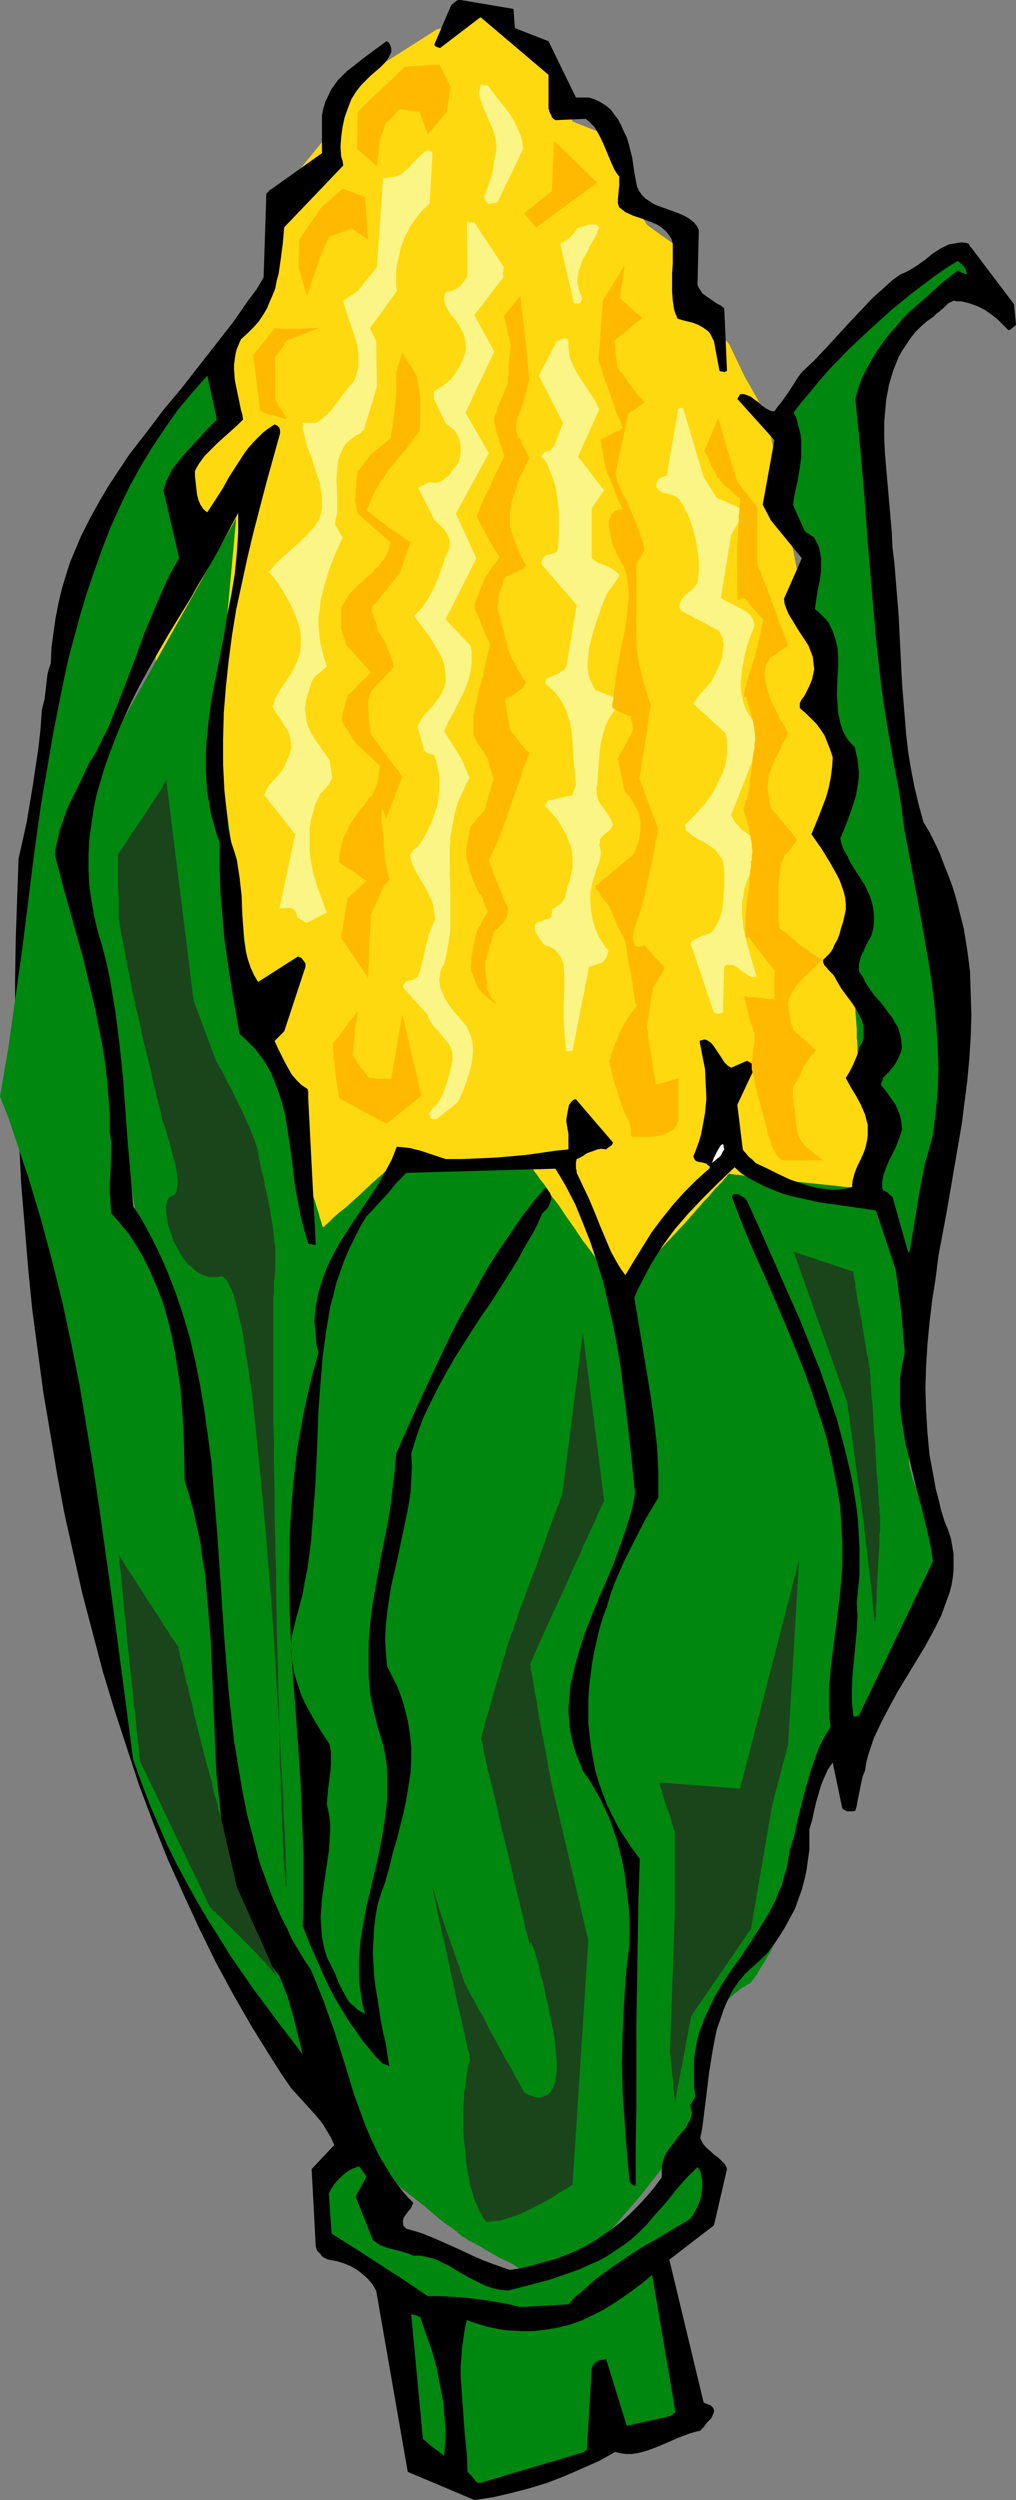 <?xml version="1.0" encoding="UTF-8" standalone="no"?>
<svg
   version="1.0"
   width="63.29mm"
   height="155.668mm"
   id="svg30"
   sodipodi:docname="Corn 22.wmf"
   xmlns:inkscape="http://www.inkscape.org/namespaces/inkscape"
   xmlns:sodipodi="http://sodipodi.sourceforge.net/DTD/sodipodi-0.dtd"
   xmlns="http://www.w3.org/2000/svg"
   xmlns:svg="http://www.w3.org/2000/svg">
  <rect width="100%" height="100%" fill="#808080" stroke="none"/>
  <sodipodi:namedview
     id="namedview30"
     pagecolor="#ffffff"
     bordercolor="#000000"
     borderopacity="0.25"
     inkscape:showpageshadow="2"
     inkscape:pageopacity="0.0"
     inkscape:pagecheckerboard="0"
     inkscape:deskcolor="#d1d1d1"
     inkscape:document-units="mm" />
  <defs
     id="defs1">
    <pattern
       id="WMFhbasepattern"
       patternUnits="userSpaceOnUse"
       width="6"
       height="6"
       x="0"
       y="0" />
  </defs>
  <path
     style="fill:#ffd90f;fill-opacity:1;fill-rule:evenodd;stroke:none"
     d="M 26.345,118.123 60.772,70.777 67.237,43.953 78.712,29.894 85.016,18.26 102.795,6.948 116.856,3.07 l 12.769,11.473 5.172,14.058 9.859,3.878 2.748,12.927 5.01,7.595 10.344,7.433 V 70.777 l 8.889,10.18 3.717,7.756 5.172,9.049 13.9,71.1 0.162,0.162 v 0.323 l 0.162,0.646 0.162,0.808 0.323,0.97 0.323,1.131 0.323,1.293 0.485,1.616 0.485,1.616 0.485,1.778 0.485,1.778 0.485,1.939 0.485,2.101 0.647,2.262 1.131,4.363 2.424,9.372 1.293,4.525 1.131,4.363 0.485,2.101 0.485,2.101 0.485,1.939 0.323,1.778 0.485,1.778 0.323,1.616 0.323,1.293 0.323,1.293 0.162,1.454 0.323,1.454 0.162,1.778 0.323,2.101 0.323,2.101 0.323,2.262 0.323,2.585 0.323,2.585 0.323,2.585 0.323,2.909 0.647,5.817 1.131,11.796 0.323,2.909 0.162,2.909 0.323,2.747 0.323,2.747 0.162,2.585 0.323,2.424 0.162,2.262 0.162,2.101 0.323,1.939 0.162,1.778 0.162,1.616 v 1.131 l 0.162,1.131 v 0.808 l 0.162,0.323 v 0.162 h -0.162 l -0.162,0.162 h -0.162 -0.323 -0.808 l -1.131,0.162 -1.131,0.162 h -1.455 l -6.142,0.485 -1.455,0.162 h -1.131 l -1.131,0.162 h -0.808 -0.808 -0.162 -0.323 -0.808 l -0.808,0.162 h -1.131 -1.455 l -1.616,0.162 -1.778,0.162 h -1.778 l -2.101,0.162 -2.101,0.323 -2.263,0.162 -2.424,0.323 -2.424,0.323 -5.01,0.808 -5.172,0.97 -5.01,1.293 -2.424,0.808 -2.263,0.808 -2.424,0.808 -2.101,1.131 -2.101,0.97 -1.94,1.131 -1.778,1.131 -1.616,1.454 -1.293,1.293 -1.131,1.616 -0.97,1.616 -0.808,1.616 -0.647,1.778 -0.647,1.616 -0.647,1.616 -0.808,1.293 -0.808,1.293 -0.808,1.293 -0.808,1.131 -0.97,0.97 -0.808,0.97 -0.97,0.97 -0.97,0.808 -1.131,0.646 -1.94,1.131 -1.94,0.97 -2.101,0.646 -1.94,0.323 -2.101,0.323 h -1.778 l -1.778,-0.162 -1.616,-0.323 -1.455,-0.323 -1.293,-0.485 -0.647,-0.162 -0.97,-0.323 -1.131,-0.162 -1.455,-0.162 -1.455,-0.162 -1.778,-0.162 -1.778,-0.162 -2.101,-0.162 -2.101,-0.162 -2.101,-0.162 -4.687,-0.323 -9.536,-0.485 -4.849,-0.323 -4.526,-0.162 h -2.101 l -2.101,-0.162 h -1.94 l -1.778,-0.162 h -1.778 -1.455 l -1.293,-0.162 h -1.131 -0.808 -0.647 l -0.485,-0.162 h -0.162 v 0 -0.323 l -0.162,-0.646 -0.162,-0.646 -0.323,-0.97 -0.162,-1.131 -0.323,-1.131 -0.485,-1.454 -0.323,-1.454 -0.323,-1.616 -0.485,-1.616 -0.485,-1.778 -0.808,-3.717 -0.97,-3.878 -0.97,-3.717 -0.808,-3.878 -0.485,-1.616 -0.485,-1.778 -0.323,-1.616 -0.323,-1.454 -0.485,-1.454 -0.323,-1.131 -0.162,-1.131 -0.323,-0.97 -0.162,-0.808 -0.162,-0.485 v -0.485 0 -0.162 l -0.162,-0.162 v -0.162 -0.485 L 49.135,283.916 v -0.646 l -0.162,-0.646 v -0.808 l -0.162,-0.646 -0.162,-0.97 -0.323,-2.101 -0.323,-2.262 -0.323,-2.585 -0.485,-2.747 -0.485,-3.07 -0.485,-3.07 -0.485,-3.393 -0.485,-3.393 -0.485,-3.393 -2.101,-14.382 -0.647,-3.555 -0.485,-3.393 -0.485,-3.232 -0.485,-3.232 -0.485,-2.909 -0.323,-2.909 -0.485,-2.585 -0.323,-2.262 -0.323,-2.101 v -0.97 l -0.162,-0.808 -0.162,-0.646 -0.162,-0.808 v -0.485 l -0.162,-0.485 v -0.323 -0.323 -0.162 -0.162 -0.485 l -0.162,-0.808 v -0.97 -1.293 -1.454 -1.616 -1.778 l -0.162,-2.101 v -2.101 -2.262 l -0.162,-2.262 v -5.009 l -0.162,-5.171 -0.162,-5.009 -0.162,-5.009 v -2.424 -2.262 l -0.162,-2.101 v -1.939 -1.939 l -0.162,-1.616 v -1.616 -1.131 -0.97 -0.808 -0.646 h -0.162 v -0.323 l -0.162,-0.485 -0.162,-0.808 -0.323,-0.808 -0.162,-0.97 -0.323,-1.131 -0.323,-1.131 -0.485,-1.293 -0.323,-1.454 -0.97,-3.232 -0.808,-3.232 -1.94,-6.625 -0.97,-3.393 -0.808,-2.909 -0.485,-1.454 -0.323,-1.293 -0.323,-1.131 -0.323,-1.131 -0.323,-0.808 -0.162,-0.808 -0.162,-0.646 -0.162,-0.323 z"
     id="path1" />
  <path
     style="fill:#00870f;fill-opacity:1;fill-rule:evenodd;stroke:none"
     d="m 55.6,122.001 -4.687,50.901 8.566,62.374 v 0 l 0.162,0.162 v 0.162 0.323 l 0.323,0.646 0.323,0.97 0.323,1.293 0.323,1.454 0.647,1.616 0.485,1.778 0.647,1.939 0.647,2.101 0.647,2.262 0.647,2.262 1.616,5.009 1.455,4.848 1.616,5.009 1.455,4.848 0.647,2.262 0.808,2.262 0.647,2.101 0.485,1.939 0.647,1.778 0.485,1.616 0.485,1.454 0.323,1.293 0.323,0.97 0.162,0.646 0.162,0.323 v 0.162 0 0.162 -0.162 h 0.162 l 0.323,-0.162 0.162,-0.323 0.485,-0.323 0.485,-0.485 0.97,-0.97 1.293,-1.131 1.455,-1.131 3.071,-2.747 3.071,-2.909 1.455,-1.293 1.293,-1.131 0.97,-0.97 0.808,-0.808 0.323,-0.323 0.162,-0.162 0.162,-0.162 h 0.162 v 0 h 0.323 2.586 l 0.97,0.162 h 24.082 l 0.97,-0.162 h 2.424 0.323 0.162 v 0.162 l 0.162,0.162 0.323,0.485 0.323,0.485 0.485,0.808 0.647,0.808 0.647,0.97 0.808,0.97 0.808,1.131 0.647,1.293 1.94,2.424 1.94,2.909 1.94,2.747 1.94,2.909 2.101,2.747 1.778,2.585 0.808,1.131 0.808,1.131 0.808,0.97 0.647,0.97 0.485,0.808 0.485,0.646 0.323,0.646 0.323,0.323 0.162,0.323 h 0.162 v 0 l 0.162,-0.162 0.485,-0.485 0.485,-0.485 0.485,-0.646 0.647,-0.646 0.808,-0.97 0.97,-0.808 0.808,-1.131 1.131,-1.131 2.101,-2.262 2.263,-2.585 4.849,-5.171 2.263,-2.585 2.101,-2.424 1.131,-1.131 0.808,-0.97 0.808,-0.97 0.808,-0.808 0.808,-0.808 0.485,-0.646 0.485,-0.485 0.323,-0.485 0.323,-0.162 v -0.162 h 0.162 l 0.162,0.162 h 0.485 l 0.647,0.162 h 0.808 l 0.97,0.162 0.97,0.162 1.131,0.162 h 1.293 l 1.293,0.162 3.071,0.323 3.071,0.485 3.233,0.323 3.071,0.323 3.233,0.323 2.909,0.323 1.293,0.162 h 1.293 l 1.131,0.162 1.131,0.162 h 0.808 l 0.808,0.162 h 0.647 0.485 0.323 v 0 -0.485 l -0.162,-0.646 v -0.97 l -0.162,-0.97 -0.162,-1.131 -0.162,-2.585 -0.162,-2.585 -0.162,-1.131 -0.162,-1.131 v -0.97 l -0.162,-0.646 v -0.485 -0.162 0 -0.162 -0.162 l -0.162,-0.323 -0.162,-0.808 -0.162,-1.131 -0.162,-1.131 -0.162,-1.454 -0.485,-3.07 -0.647,-3.07 -0.162,-1.293 -0.162,-1.293 -0.162,-1.131 -0.162,-0.808 -0.162,-0.323 v -0.162 -0.162 -0.162 -0.162 -0.323 -0.97 l -0.162,-0.485 v -1.454 l -0.162,-1.778 v -1.939 l -0.323,-4.201 -0.162,-4.201 -0.162,-1.939 v -1.778 l -0.162,-1.454 v -0.646 -0.97 -0.323 -0.162 -0.162 l 0.162,-0.323 0.162,-0.646 0.162,-0.808 0.323,-0.97 0.323,-1.131 0.808,-2.424 0.647,-2.262 0.323,-1.131 0.323,-0.97 0.323,-0.808 0.162,-0.808 0.162,-0.323 v -0.162 -0.162 l -0.162,-0.162 v -0.323 l -0.162,-0.485 -0.323,-0.485 -0.162,-0.808 -0.323,-0.646 -0.323,-0.808 -0.647,-1.939 -0.808,-2.262 -0.808,-2.262 -0.808,-2.424 -0.808,-2.262 -0.808,-2.424 -0.647,-2.101 -0.808,-1.939 -0.323,-0.808 -0.162,-0.808 -0.323,-0.808 -0.162,-0.485 -0.162,-0.485 -0.162,-0.323 v -0.323 0 -0.162 -0.162 -0.323 l 0.162,-0.323 0.162,-0.646 0.162,-0.646 0.162,-0.646 0.162,-0.808 0.323,-1.939 0.485,-1.939 0.323,-2.101 0.485,-2.424 0.97,-4.363 0.323,-2.101 0.485,-1.778 0.162,-0.808 0.162,-0.808 0.162,-0.646 v -0.646 l 0.162,-0.323 v -0.323 l 0.162,-0.162 v -0.162 0 l -0.162,-0.323 v -0.323 l -0.162,-0.485 -0.162,-1.293 -0.162,-1.293 -0.323,-1.454 -0.162,-1.293 -0.162,-0.485 v -0.485 l -0.162,-0.162 v -0.162 0 -0.162 -0.162 l -0.162,-0.323 -0.162,-0.485 -0.162,-0.485 -0.323,-1.131 -0.323,-1.293 -0.323,-1.616 -0.97,-3.232 -0.97,-3.232 -0.323,-1.616 -0.485,-1.293 -0.323,-1.131 -0.162,-0.97 -0.162,-0.323 V 138.322 l -0.162,-0.162 v 0 -0.162 -0.323 l -0.162,-0.646 -0.162,-0.808 -0.162,-0.97 -0.323,-1.131 -0.323,-2.262 -0.485,-2.262 -0.323,-1.131 -0.162,-0.97 -0.162,-0.97 -0.162,-0.646 v -0.323 -0.162 -0.162 l -0.162,-0.162 v -0.323 -0.97 -1.131 l -0.162,-1.293 -0.162,-1.454 -0.162,-3.232 -0.162,-3.232 -0.162,-1.454 -0.162,-1.293 v -1.131 -0.97 -0.323 l -0.162,-0.162 v -0.162 -0.162 l 1.293,-16.482 11.476,-11.473 -4.041,20.36 12.93,91.622 v 0 0.323 l 0.162,0.646 0.162,0.646 0.323,0.808 0.162,1.131 0.323,0.97 0.323,1.293 0.485,1.454 0.323,1.454 0.97,3.07 0.808,3.393 1.94,6.948 0.97,3.393 0.808,3.07 0.485,1.454 0.323,1.454 0.323,1.131 0.323,1.131 0.323,1.131 0.162,0.646 0.162,0.808 0.162,0.485 0.162,0.162 v 0.162 5.332 1.293 4.363 l -0.162,3.07 v 3.393 l -0.162,6.787 v 3.393 l -0.162,3.07 -0.162,1.454 v 1.454 l -0.162,1.293 v 1.131 l -0.162,0.97 v 0.97 l -0.162,0.808 -0.162,0.808 -0.162,0.646 -0.162,0.808 -0.162,0.97 -0.162,1.131 -0.162,1.293 -0.323,1.293 -0.162,1.454 -0.323,1.454 -0.647,3.393 -0.647,3.393 -1.293,6.948 -0.647,3.555 -0.647,3.232 -0.323,1.616 -0.323,1.454 -0.162,1.454 -0.323,1.293 -0.162,1.131 -0.162,1.131 -0.162,0.808 -0.162,0.808 -0.162,0.646 -0.162,0.485 v 0.323 0 0.485 0.485 0.485 l -0.162,0.808 v 0.97 0.97 1.131 1.131 l -0.162,1.293 v 2.909 3.07 3.393 6.625 l 0.162,3.232 v 2.909 l 0.162,1.454 0.162,1.454 0.162,1.131 v 1.131 l 0.162,1.131 0.323,0.808 0.162,0.808 0.162,0.646 0.485,1.454 0.647,1.454 0.646,1.616 0.485,1.778 2.586,7.756 0.646,1.778 0.485,1.778 0.485,1.454 0.485,1.293 0.323,1.131 0.162,0.485 0.162,0.323 v 0.323 l 0.162,0.323 v 0 0.162 0 l -0.162,0.323 -0.162,0.323 -0.162,0.485 -0.323,0.646 -0.323,0.808 -0.485,0.97 -0.323,0.808 -0.485,0.97 -0.485,1.131 -1.131,2.424 -1.131,2.585 -1.131,2.585 -1.293,2.585 -1.131,2.585 -1.131,2.262 -0.485,1.131 -0.485,0.97 -0.323,0.97 -0.485,0.808 -0.323,0.808 -0.323,0.646 -0.162,0.485 -0.162,0.323 -0.162,0.162 v 0.162 h -0.162 l -0.162,0.162 -0.485,0.323 -0.323,0.162 -0.323,0.162 -0.647,0.485 -0.808,0.646 -0.808,0.646 -0.97,0.808 -1.778,1.616 -0.808,0.97 -0.808,0.97 -0.808,1.131 -0.647,1.131 -0.485,1.131 -0.323,1.131 -0.162,1.131 -0.323,0.808 -0.485,0.646 -0.485,0.485 -0.97,0.808 -1.293,0.808 -0.646,0.485 -0.647,0.646 -0.647,0.97 -0.647,1.293 -0.323,0.646 -0.323,0.808 -0.323,0.97 -0.323,0.97 -0.323,1.131 -0.162,1.293 -0.323,1.293 -0.323,1.454 -0.162,1.616 -0.162,1.454 -0.323,1.293 -0.162,1.293 -0.323,2.424 -0.323,2.101 -0.323,1.939 -0.323,1.778 -0.323,1.454 -0.323,1.454 -0.323,1.293 -0.323,1.293 -0.808,2.262 -0.97,2.424 -0.647,1.293 -0.647,1.454 -1.455,2.747 -0.647,1.293 -0.647,1.293 -0.647,1.131 -0.646,1.131 -0.485,0.808 -0.646,0.97 -0.485,0.808 -0.323,0.646 -0.485,0.646 -0.323,0.485 -0.323,0.323 -0.162,0.323 -0.162,0.162 v 0 l -0.162,0.162 -0.162,0.162 -0.485,0.162 -0.646,0.485 -0.647,0.323 -0.808,0.646 -0.808,0.646 -0.808,0.646 -0.808,0.808 -0.808,0.97 -0.808,0.97 -0.647,1.131 -0.647,1.293 -0.485,1.454 -0.323,1.293 v 1.616 l -0.162,1.778 v 1.454 l -0.162,1.454 -0.323,1.293 -0.323,1.131 -0.323,1.131 -0.808,2.101 -0.323,1.131 -0.485,0.97 -0.808,1.939 -0.808,2.262 -0.323,1.293 -0.162,1.293 -0.162,0.808 -0.323,0.808 -0.485,0.97 -0.485,0.97 -0.485,0.97 -0.647,1.131 -1.455,2.424 -1.778,2.424 -2.101,2.585 -4.041,5.171 -2.101,2.424 -2.101,2.424 -1.778,2.101 -0.808,0.808 -0.808,0.97 -0.808,0.808 -0.646,0.646 -0.647,0.646 -0.485,0.485 -0.323,0.485 -0.323,0.323 -0.162,0.162 h -0.162 v 0.162 h -0.162 l -0.323,0.162 -0.808,0.485 -0.808,0.323 -1.131,0.485 -1.131,0.646 -2.586,1.131 -2.586,1.131 -1.131,0.646 -0.97,0.485 -0.97,0.323 -0.647,0.323 h -0.323 l -0.162,0.162 h -0.162 v 0 h -0.162 l -0.323,-0.162 -0.162,-0.162 -0.485,-0.162 -0.485,-0.162 -0.97,-0.646 -1.293,-0.646 -1.293,-0.808 -3.071,-1.454 -3.071,-1.778 -1.293,-0.808 -1.293,-0.646 -1.131,-0.646 -0.485,-0.162 -0.323,-0.323 -0.485,-0.323 h -0.162 v 0 l -0.162,-0.162 h -0.162 l -0.162,-0.162 -0.323,-0.323 -0.485,-0.323 -0.485,-0.485 -0.647,-0.485 -0.647,-0.485 -1.455,-0.97 -1.616,-1.293 -3.394,-2.909 -3.556,-2.747 -1.616,-1.293 -1.455,-1.293 -0.647,-0.485 -0.647,-0.485 -0.485,-0.323 -0.323,-0.485 -0.323,-0.162 -0.323,-0.323 -0.162,-0.162 v 0 0 l -0.162,-0.162 -0.162,-0.323 -0.162,-0.485 -0.162,-0.485 -0.323,-0.646 -0.323,-0.646 -0.323,-0.808 -0.485,-0.808 -0.323,-0.97 -0.485,-1.131 -0.485,-1.131 -0.647,-1.293 -0.485,-1.293 -1.293,-2.747 -1.293,-2.909 -1.455,-3.232 -1.616,-3.555 -1.455,-3.555 -1.778,-3.717 -1.616,-3.717 -6.788,-15.513 -1.616,-3.878 -1.778,-3.717 -1.455,-3.555 -1.616,-3.393 -1.293,-3.232 -1.455,-3.07 -1.131,-2.747 -0.647,-1.293 -0.485,-1.293 -0.485,-1.131 -0.485,-1.131 -0.485,-0.97 -0.323,-0.808 -0.323,-0.808 -0.323,-0.808 -0.323,-0.485 -0.162,-0.646 -0.162,-0.323 -0.162,-0.323 -0.162,-0.162 v -0.162 0 -0.162 -0.323 l -0.162,-0.485 v -0.485 l -0.162,-0.646 v -0.808 l -0.162,-0.97 -0.162,-0.97 -0.162,-0.97 -0.162,-1.131 -0.162,-1.293 -0.162,-1.293 -0.323,-1.454 -0.323,-3.07 -0.485,-3.232 -0.647,-3.555 -0.485,-3.717 -0.485,-4.04 -0.647,-4.04 -0.647,-4.201 -1.131,-8.403 -1.293,-8.403 -0.485,-4.201 -0.485,-4.04 -0.647,-3.878 -0.485,-3.717 -0.485,-3.555 -0.485,-3.393 -0.485,-3.07 -0.162,-1.454 -0.162,-1.293 -0.162,-1.293 -0.162,-1.131 -0.162,-1.131 -0.162,-0.97 -0.162,-0.808 v -0.808 l -0.162,-0.646 v -0.646 l -0.162,-0.485 v -0.323 -0.162 0 -0.162 -0.162 l -0.162,-0.323 v -0.323 l -0.162,-0.485 v -0.646 l -0.162,-0.646 -0.162,-0.808 -0.162,-0.97 -0.162,-0.97 -0.162,-1.131 -0.162,-1.131 -0.485,-2.585 -0.485,-2.747 -0.485,-3.07 -0.485,-3.393 -0.647,-3.393 -0.647,-3.717 -0.647,-3.717 -0.647,-3.878 -1.293,-7.756 -1.293,-7.918 -0.647,-3.878 -0.647,-3.717 -0.647,-3.717 -0.485,-3.393 -0.647,-3.393 -0.485,-3.07 -0.485,-2.747 -0.323,-2.585 -0.323,-1.293 -0.162,-0.97 -0.162,-0.97 -0.162,-0.97 v -0.808 l -0.162,-0.808 -0.162,-0.646 v -0.485 l -0.162,-0.485 v -0.162 -0.323 0 -0.162 l -0.162,-0.162 v -0.323 -0.323 l -0.162,-0.485 -0.162,-1.131 -0.323,-1.293 -0.162,-1.778 -0.323,-1.778 -0.485,-2.101 -0.323,-2.262 -0.323,-2.262 -0.485,-2.585 -0.485,-2.585 -0.808,-5.656 -1.94,-11.473 -0.97,-5.494 -0.485,-2.585 -0.485,-2.585 -0.323,-2.424 -0.323,-2.262 -0.485,-2.101 -0.162,-1.778 -0.323,-1.778 -0.323,-1.293 -0.162,-1.131 v -0.485 l -0.162,-0.323 v -0.323 -0.162 -0.162 0 z"
     id="path2" />
  <path
     style="fill:#000000;fill-opacity:1;fill-rule:evenodd;stroke:none"
     d="m 111.684,588.353 4.364,-0.646 4.202,-0.97 4.364,-1.131 4.202,-1.293 4.202,-1.616 4.041,-1.778 4.041,-1.778 3.717,-2.101 1.293,0.323 1.293,0.162 h 1.293 l 1.293,-0.162 1.293,-0.323 1.131,-0.323 2.586,-0.97 4.849,-2.101 2.586,-0.97 1.131,-0.323 1.293,-0.323 0.808,-0.808 0.808,-1.131 0.97,-0.97 0.323,-0.646 0.323,-0.808 v -0.485 l -0.162,-0.485 -0.323,-0.323 -0.323,-0.323 -0.485,-0.162 -0.808,-0.323 -0.323,-0.162 -8.081,-33.611 10.506,-8.08 3.071,-13.25 -0.162,-0.485 -0.323,-0.646 -0.808,-0.808 -0.808,-0.808 -0.97,-0.646 -0.808,-0.808 -0.97,-0.808 -0.808,-0.97 -0.323,-0.646 -0.323,-0.646 0.485,-2.424 0.323,-2.585 0.647,-5.171 0.646,-5.332 0.808,-5.009 0.485,-2.585 0.485,-2.424 0.808,-2.262 0.808,-2.424 0.97,-2.262 1.131,-2.262 1.455,-2.101 1.616,-1.939 1.778,-1.616 1.778,-1.616 1.778,-1.778 1.455,-1.939 1.293,-1.939 1.293,-2.101 1.131,-2.101 1.131,-2.101 0.808,-2.262 0.808,-2.262 0.646,-2.424 0.485,-2.262 0.323,-2.424 0.323,-2.262 v -2.424 -2.424 l 0.647,-2.101 0.485,-2.262 0.485,-2.101 1.131,-3.878 0.808,-1.939 0.808,-1.778 1.131,-1.616 2.263,10.827 0.485,0.323 0.647,0.323 h 0.97 0.485 l 0.485,-0.162 0.323,-1.131 0.162,-0.97 0.485,-2.424 0.485,-2.424 0.323,-1.293 0.485,-1.131 0.323,-2.101 0.485,-1.778 0.647,-1.939 0.647,-1.939 1.778,-3.717 1.94,-3.717 1.94,-3.555 2.263,-3.717 4.202,-6.948 1.94,-3.555 1.778,-3.555 0.647,-1.778 0.647,-1.778 0.646,-1.778 0.485,-1.778 0.323,-1.939 0.162,-1.778 v -1.778 -1.939 l -0.323,-1.939 -0.323,-1.778 -0.647,-1.939 -0.808,-1.939 -0.808,-2.585 -0.647,-2.747 -0.647,-2.424 -0.485,-2.747 -0.97,-5.171 -0.485,-5.171 -0.323,-5.332 -0.162,-5.171 0.162,-5.171 0.323,-5.171 0.485,-5.171 0.647,-5.332 0.808,-5.171 0.647,-5.171 1.94,-10.342 1.778,-10.342 1.778,-10.342 0.647,-5.171 0.647,-5.009 0.485,-5.171 0.323,-5.171 0.162,-5.009 -0.162,-5.171 -0.162,-5.171 -0.646,-5.009 -0.808,-5.009 -0.647,-2.585 -0.646,-2.585 -0.647,-2.424 -0.808,-2.585 -0.97,-2.585 -0.97,-2.424 -0.97,-2.585 -1.131,-2.424 -1.293,-2.585 -1.455,-2.424 -1.131,-4.201 -0.97,-4.04 -0.808,-4.201 -0.646,-3.878 -0.485,-4.201 -0.323,-4.04 -0.647,-7.918 -0.808,-16.159 -0.647,-7.918 -0.323,-4.04 -0.485,-4.04 -0.162,-3.555 -0.323,-3.717 -0.323,-3.717 -0.323,-3.717 -0.647,-7.433 -0.162,-3.717 v -3.555 l 0.323,-3.717 0.162,-1.778 0.323,-1.616 0.323,-1.778 0.485,-1.616 0.485,-1.616 0.647,-1.616 0.647,-1.616 0.808,-1.454 0.97,-1.454 0.97,-1.454 1.131,-1.454 1.293,-1.293 1.455,-1.293 1.616,-1.131 0.647,-0.646 0.647,-0.485 1.131,-0.97 0.97,-0.97 0.647,-0.323 0.647,-0.323 0.97,0.162 h 0.97 l 1.94,0.485 1.778,0.646 1.616,0.808 1.616,1.131 1.455,1.131 1.293,1.293 1.293,1.293 0.485,-0.162 0.323,-0.323 0.485,-0.323 0.485,-0.485 -0.485,-4.848 -10.021,-13.25 -0.323,-0.323 -0.162,-0.323 -0.162,-0.323 -0.485,-0.162 -1.131,-0.162 -1.131,0.162 -0.97,0.162 -0.97,0.162 -0.97,0.485 -0.97,0.485 -1.778,1.131 -1.778,1.454 -1.778,1.293 -2.101,1.293 -0.97,0.485 -1.131,0.485 -1.778,1.293 -1.616,1.454 -3.071,2.747 -2.748,2.909 -2.748,2.909 -5.334,5.817 -2.909,3.07 -2.909,2.747 -0.97,1.293 -0.808,1.293 -1.455,2.262 -1.616,2.262 -0.808,0.97 -0.808,1.131 h -0.485 l -0.485,-0.162 -0.97,-0.485 -0.97,-0.646 -0.808,-0.808 -0.97,-0.646 -0.808,-0.646 -1.131,-0.485 -0.647,-0.162 h -0.647 -0.162 l -0.162,0.323 -0.485,0.808 8.728,9.695 -2.748,15.19 1.94,3.717 7.273,8.888 -4.202,9.534 0.162,1.293 0.485,1.293 0.485,1.131 0.808,1.293 1.455,2.424 1.616,2.424 0.808,1.293 0.485,1.293 0.485,1.293 0.162,1.454 0.162,1.454 -0.323,1.454 -0.162,0.808 -0.323,0.808 -0.323,0.808 -0.485,0.97 -0.647,1.293 -0.485,0.646 -0.323,0.485 -0.323,0.646 v 0.485 0.646 l 0.485,0.485 1.131,0.97 1.131,1.131 1.131,1.131 0.97,1.293 0.97,1.454 0.646,1.616 0.647,1.616 0.647,1.939 -0.162,2.424 -0.323,2.424 -0.485,2.424 -0.647,2.262 -0.808,2.101 -0.808,2.101 -1.778,4.363 1.455,2.101 0.808,1.131 0.808,1.293 1.455,2.424 1.455,2.585 0.647,1.293 0.485,1.293 0.485,1.454 0.323,1.293 0.162,1.454 v 1.454 l -0.323,1.454 -0.323,1.454 -0.485,1.454 -0.323,1.293 -0.485,1.293 -0.647,1.131 -0.485,1.131 -0.647,0.97 -0.808,0.808 -0.808,0.808 v 0.646 l 0.323,0.646 0.485,0.485 0.485,0.646 1.131,1.131 0.323,0.485 0.323,0.646 1.131,1.939 1.293,1.778 1.455,1.939 1.131,1.778 0.485,0.97 0.485,0.97 0.323,0.97 0.162,1.131 v 0.97 1.131 l -0.323,1.131 -0.647,1.131 -0.323,1.131 -0.323,0.97 -0.808,1.939 -0.808,1.616 -0.97,1.616 1.131,2.101 1.293,2.101 1.131,2.101 0.485,1.131 0.485,1.131 0.323,1.293 0.323,1.131 v 1.293 1.131 l -0.162,1.293 -0.323,1.454 -0.485,1.454 -0.647,1.454 -0.808,1.616 -0.647,1.616 -0.485,1.778 -0.162,1.616 -1.455,0.323 -1.455,0.162 -1.455,0.162 -1.455,-0.162 -1.455,-0.162 -1.616,-0.323 -1.293,-0.323 -1.455,-0.485 -2.909,-0.97 -2.748,-1.293 -2.586,-1.293 -2.748,-1.293 -0.485,-0.485 -0.485,-0.485 -0.485,-0.323 -0.323,-0.323 -0.647,-0.808 -0.323,-0.323 -0.323,-0.485 -1.293,-10.503 3.717,-7.918 v -0.646 l -0.162,-0.808 v 0 l -0.162,-0.323 -0.485,-0.323 -0.647,-0.323 -3.717,1.616 -0.808,-0.485 -0.808,-0.808 -0.485,-0.808 -1.293,-1.939 -0.647,-0.97 -0.647,-0.808 -0.97,-0.646 -0.485,-0.162 h -0.323 l -0.485,0.162 -0.485,0.162 0.646,3.393 0.647,3.232 0.162,3.555 0.162,3.393 -0.323,3.393 -0.323,1.778 -0.323,1.778 -0.323,1.616 -0.485,1.616 -0.647,1.778 -0.647,1.616 0.162,0.485 0.162,0.323 0.323,0.323 0.485,0.162 0.97,0.162 1.131,0.323 v 0.162 l 0.162,0.162 0.323,0.162 v 0 l 0.162,0.162 v 0.162 l -0.162,0.323 -3.071,2.747 -2.909,2.909 -2.586,2.909 -2.586,3.232 -2.424,3.232 -2.101,3.393 -2.101,3.393 -1.94,3.232 -0.97,-1.293 -0.808,-1.293 -1.616,-2.909 -1.293,-3.07 -1.293,-3.07 -1.293,-3.232 -1.293,-3.07 -1.455,-3.07 -1.455,-3.07 v -0.485 l -0.162,-0.485 v -0.808 -0.646 l 0.162,-0.808 0.808,-0.323 0.808,-0.485 0.647,-0.485 0.808,-0.323 0.97,-0.323 0.808,-0.323 0.97,-0.162 1.131,0.162 0.323,-0.323 0.485,-0.323 0.485,-0.323 0.323,-0.646 -8.728,-10.18 h -0.323 l -0.323,0.162 -0.485,0.485 -0.485,0.646 -0.162,0.646 -0.323,1.778 -0.162,0.97 v 0.646 l 0.162,0.97 0.162,0.97 0.162,0.808 v 0.646 0.808 2.262 l -1.616,0.162 -1.616,0.162 -3.233,0.485 -3.556,0.485 -3.556,0.323 -3.879,0.323 -3.717,0.162 -3.879,0.162 h -3.879 l -1.455,-0.485 -1.455,-0.485 -1.455,-0.485 -1.455,-0.485 -2.586,-0.646 -1.455,-0.162 -1.616,-0.162 -1.131,2.909 -1.455,2.747 -1.616,2.909 -1.778,2.747 -3.717,5.494 -1.778,2.747 -1.778,2.747 -1.616,2.909 -1.455,2.909 -1.131,3.07 -0.485,1.454 -0.485,1.616 -0.323,1.616 -0.323,1.616 -0.162,1.778 -0.162,1.778 0.162,1.778 0.162,1.778 0.162,1.939 0.485,1.939 -1.293,4.525 -1.131,4.686 -0.97,4.525 -0.808,4.363 -0.808,4.525 -0.485,4.363 -0.485,4.363 -0.323,4.201 -0.323,4.363 -0.162,4.04 v 4.363 l -0.162,4.04 0.162,8.241 0.323,8.241 0.485,8.08 0.647,8.08 1.131,16.321 0.323,8.241 0.323,8.403 v 8.403 4.201 l -0.162,4.363 1.778,4.525 1.94,4.363 1.94,4.363 2.101,4.04 2.424,4.04 1.293,1.939 1.293,1.778 1.293,1.939 1.616,1.939 1.455,1.778 1.778,1.778 h 0.323 l 0.323,0.162 0.485,0.162 0.323,0.162 -0.808,-5.171 -1.131,-5.171 -0.808,-5.494 -0.485,-2.747 -0.323,-2.747 -0.162,-2.747 -0.162,-2.747 0.162,-2.747 0.162,-2.909 0.323,-2.747 0.485,-2.747 0.808,-2.585 0.97,-2.747 0.97,-3.393 0.808,-3.393 0.97,-3.232 0.808,-3.232 0.808,-3.232 0.647,-3.07 0.485,-3.07 0.485,-3.07 0.162,-3.07 v -3.07 l -0.323,-3.232 -0.485,-2.909 -0.808,-3.232 -0.485,-1.616 -0.485,-1.454 -0.647,-1.616 -0.808,-1.616 -0.808,-1.616 -0.808,-1.616 -0.323,-3.232 -0.162,-3.232 0.162,-3.232 0.323,-3.07 0.485,-3.232 0.485,-3.07 1.455,-6.302 1.293,-6.14 0.647,-3.07 0.647,-3.232 0.485,-3.07 0.162,-3.07 0.162,-3.07 -0.162,-3.07 1.293,-4.201 1.455,-4.04 1.778,-3.717 1.778,-3.555 1.94,-3.555 1.94,-3.393 4.202,-6.625 2.101,-3.232 2.263,-3.232 4.202,-6.625 2.101,-3.393 1.94,-3.555 2.101,-3.555 1.778,-3.878 0.485,-0.485 0.485,-0.485 0.323,-0.323 0.162,-0.323 0.323,-0.808 0.323,-0.808 v -0.808 l -0.323,-0.808 -0.485,-0.646 -0.323,-0.323 -0.323,-0.162 -2.748,3.232 -2.748,3.555 -2.424,3.555 -2.424,3.555 -2.424,3.717 -2.263,3.878 -2.101,3.878 -2.263,3.878 -2.101,3.878 -1.94,4.04 -3.879,8.241 -3.879,8.403 -3.879,8.726 -0.323,4.04 -0.485,4.04 -0.485,4.04 -0.647,4.04 -1.616,8.08 -1.455,8.08 -0.647,3.878 -0.485,4.04 -0.323,4.04 v 4.04 3.878 l 0.323,4.04 0.323,1.939 0.485,2.101 0.485,1.939 0.485,2.101 0.647,2.101 0.647,2.101 0.485,2.262 0.323,2.101 0.162,2.101 v 2.262 2.101 2.101 l -0.485,4.201 -0.647,4.201 -0.808,4.201 -0.97,4.201 -1.94,8.241 -0.808,4.201 -0.647,4.201 -0.323,4.201 v 2.101 2.101 l 0.162,2.101 0.323,2.101 0.323,2.101 0.647,2.262 -0.97,-0.485 -0.808,-0.485 -0.647,-0.646 -0.808,-0.646 -0.647,-0.646 -0.485,-0.808 -0.97,-1.778 -0.97,-1.939 -0.808,-2.101 -0.97,-1.939 -0.97,-1.939 -0.647,-2.262 -0.485,-2.424 -0.162,-2.262 -0.162,-2.262 0.162,-2.262 0.162,-2.262 0.647,-4.525 0.323,-2.262 0.323,-2.101 0.323,-2.262 0.162,-2.262 0.162,-2.262 v -2.101 l -0.323,-2.262 -0.485,-2.262 0.323,-3.555 0.485,-3.717 0.162,-1.778 v -1.616 -1.616 l -0.323,-1.778 -0.97,-1.454 -0.97,-1.454 -1.94,-3.232 -0.97,-1.778 -0.97,-1.778 -0.808,-1.778 -0.647,-1.939 -0.647,-1.939 -0.485,-1.939 -0.323,-1.939 -0.323,-1.939 v -2.101 l 0.162,-2.101 0.485,-1.939 0.485,-2.101 0.808,-2.909 0.808,-3.07 0.485,-2.909 0.647,-3.07 0.808,-6.302 0.485,-6.14 0.485,-6.302 0.323,-6.302 0.485,-12.443 0.485,-6.302 0.485,-5.979 0.808,-5.979 0.485,-2.909 0.485,-2.909 0.808,-2.909 0.647,-2.747 0.97,-2.747 0.97,-2.747 1.131,-2.585 1.293,-2.585 1.293,-2.585 1.455,-2.424 1.455,-1.454 1.131,-1.293 2.424,-2.585 2.101,-2.585 2.263,-2.262 35.073,-0.97 1.293,2.101 1.131,1.939 2.263,4.363 1.778,4.363 1.778,4.525 1.616,4.848 1.455,4.686 1.131,5.009 1.131,4.848 0.97,5.009 0.808,5.009 0.647,5.171 0.647,5.009 1.131,9.857 0.485,4.848 0.485,4.686 -0.323,2.101 -0.485,2.101 -1.293,4.201 -1.455,4.201 -1.455,4.04 -1.778,4.201 -1.778,4.04 -1.616,4.04 -1.616,4.04 -1.293,4.04 -1.131,4.04 -0.485,2.101 -0.485,2.101 -0.162,1.939 -0.162,1.939 -0.162,2.101 0.162,2.101 0.162,1.939 0.323,1.939 0.485,2.101 0.647,2.101 0.808,1.939 0.808,2.101 1.616,2.262 1.293,2.262 1.293,2.262 1.131,2.424 1.131,2.424 0.808,2.424 0.808,2.424 0.647,2.585 0.646,2.585 0.485,2.585 0.323,2.747 0.323,2.585 0.323,2.747 0.162,2.747 v 5.494 l -0.808,7.11 -0.485,7.11 -0.323,6.948 -0.162,7.11 0.162,6.948 0.485,6.948 0.485,6.787 0.646,6.787 0.162,0.485 0.323,0.485 0.323,0.162 0.323,0.162 h 0.323 v -4.525 -4.686 l 0.162,-9.372 v -9.534 -9.695 l 0.323,-19.714 0.162,-9.857 0.323,-9.534 -1.94,-2.585 -1.616,-2.424 -1.616,-2.585 -1.293,-2.585 -1.293,-2.585 -0.97,-2.585 -0.97,-2.747 -0.808,-2.747 -0.485,-2.585 -0.485,-2.747 -0.323,-2.747 -0.323,-2.747 v -2.747 -2.909 l 0.162,-2.747 0.323,-2.747 0.323,-2.747 0.485,-2.747 0.647,-2.909 0.647,-2.747 0.808,-2.747 0.97,-2.585 0.808,-2.747 0.97,-2.747 2.263,-5.171 2.586,-5.171 2.586,-5.009 2.909,-4.848 V 349.36 346.29 l -0.323,-5.979 -0.646,-5.817 -0.808,-5.817 -1.94,-11.635 -1.94,-11.635 0.97,-2.262 1.131,-2.101 1.131,-2.262 1.131,-1.939 1.293,-2.101 1.293,-1.939 1.293,-1.778 1.455,-1.939 3.071,-3.555 3.394,-3.555 3.556,-3.555 3.879,-3.717 1.616,1.454 1.778,1.131 1.778,0.97 1.94,0.97 1.94,0.808 2.101,0.808 2.101,0.646 2.263,0.485 4.364,0.97 4.526,0.646 4.526,0.646 2.263,0.323 2.101,0.323 4.687,14.058 0.323,2.585 0.323,2.424 0.647,4.848 0.808,9.534 -0.647,3.07 -0.485,3.07 v 3.232 2.909 l 0.323,3.232 0.485,2.909 0.485,3.07 0.808,3.07 1.455,6.14 1.616,6.14 1.455,5.979 0.647,3.07 0.485,3.232 -17.456,36.358 h -0.162 l -0.485,0.162 h -0.323 l -0.323,-0.162 -0.323,-3.232 v -3.393 l 0.162,-3.393 0.323,-3.232 0.646,-6.787 0.162,-3.393 -0.162,-3.393 0.323,-3.07 0.323,-3.232 v -3.07 -3.232 l -0.162,-3.07 -0.162,-3.07 -0.323,-3.07 -0.485,-3.07 -0.485,-3.07 -0.647,-3.07 -1.455,-5.979 -1.616,-5.979 -1.94,-5.817 -2.101,-5.979 -2.263,-5.656 -2.263,-5.656 -2.586,-5.817 -4.849,-10.988 -2.424,-5.494 -2.424,-5.333 -0.323,-0.646 -0.485,-0.646 -0.808,-0.485 -0.485,-0.323 -0.485,-0.162 h -0.808 l -0.323,0.323 -0.162,0.323 1.778,4.686 1.94,4.848 2.101,4.848 2.263,5.009 4.364,10.18 2.101,5.171 2.101,5.171 1.94,5.332 1.778,5.333 1.778,5.494 1.293,5.494 1.131,5.656 0.485,2.747 0.485,2.909 0.162,2.747 0.162,2.909 0.162,2.909 v 2.909 2.424 l -0.162,2.585 -0.485,5.171 -1.293,10.18 -0.647,5.009 -0.485,5.009 v 2.424 2.585 2.424 l 0.323,2.585 -0.97,1.454 -0.97,1.778 -0.808,1.616 -0.647,1.778 -1.293,3.717 -1.131,3.878 -1.94,7.595 -0.808,3.878 -1.131,3.555 -0.323,2.101 -0.323,1.939 -0.647,1.939 -0.485,1.939 -0.808,1.778 -0.647,1.778 -1.778,3.393 -2.101,3.393 -2.101,3.232 -2.101,3.232 -2.263,3.07 -2.101,3.232 -1.94,3.232 -1.616,3.393 -0.808,1.778 -0.646,1.778 -0.647,1.778 -0.485,1.939 -0.323,1.939 -0.323,2.101 v 1.939 2.262 2.262 l 0.323,2.262 -0.323,0.646 -0.485,0.808 -0.323,0.485 v 0 0.162 0.323 0.323 l 0.162,0.485 0.162,0.485 -0.162,0.97 -0.323,0.97 -0.485,0.808 -0.485,0.97 -1.293,1.454 -0.647,0.808 -0.647,0.97 -1.293,1.616 -0.647,0.97 -0.485,0.97 -0.323,0.97 -0.323,1.293 v 1.131 1.454 l -1.778,2.424 -1.778,2.101 -1.94,2.101 -1.94,1.939 -1.94,1.778 -2.101,1.616 -2.101,1.454 -2.101,1.454 -2.263,1.293 -2.263,1.131 -2.263,0.97 -2.586,0.97 -2.424,0.646 -2.748,0.808 -2.748,0.646 -2.748,0.485 -3.233,-1.131 -3.071,-1.131 -2.909,-1.293 -2.748,-1.293 -2.909,-1.293 -2.909,-1.293 -3.233,-1.293 -1.616,-0.485 -1.778,-0.485 -0.162,-0.162 -0.162,-0.162 -0.323,-0.323 -0.162,-0.485 v -0.808 l 0.162,-0.646 0.323,-0.485 0.808,-1.131 0.485,-0.485 0.323,-0.646 0.323,-0.808 -1.293,-1.293 -1.131,-1.293 -2.101,-2.747 -1.94,-3.07 -1.778,-3.07 -1.616,-3.393 -1.455,-3.393 -1.293,-3.555 -1.293,-3.555 -2.263,-7.433 -2.424,-7.595 -1.293,-3.555 -1.293,-3.717 -1.455,-3.555 -1.455,-3.555 -1.616,-2.424 -1.455,-2.424 -1.455,-2.424 -1.131,-2.585 -1.293,-2.424 -1.131,-2.585 -1.131,-2.585 -0.97,-2.585 -1.94,-5.333 -1.455,-5.656 -1.455,-5.494 -1.131,-5.656 -0.97,-5.817 -0.97,-5.817 -0.647,-5.817 -0.647,-5.979 -0.485,-5.979 -0.485,-5.979 -0.808,-11.958 -0.808,-12.119 -0.97,-11.958 -0.485,-5.979 -0.808,-5.979 -0.808,-5.817 -0.97,-5.817 -1.131,-5.656 -1.293,-5.656 -1.616,-5.494 -1.778,-5.332 -2.101,-5.333 -1.131,-2.585 -1.131,-2.424 -1.293,-2.585 -1.293,-2.424 -1.455,-2.585 -1.616,-2.424 -0.647,-7.756 -0.647,-7.595 -1.131,-15.351 -0.808,-7.595 -0.97,-7.595 -0.647,-3.878 -0.647,-3.878 -0.808,-3.717 -0.97,-3.878 -1.131,-3.717 -0.808,-3.555 -0.647,-3.717 -0.485,-3.393 -0.162,-3.555 v -3.555 l 0.162,-3.555 0.485,-3.393 0.485,-3.393 0.647,-3.393 0.97,-3.393 0.97,-3.232 1.131,-3.232 1.293,-3.393 1.293,-3.232 1.455,-3.232 1.455,-3.07 1.616,-3.232 3.394,-6.14 3.556,-6.14 3.556,-5.817 1.778,-2.909 1.616,-2.909 1.778,-2.909 1.616,-2.747 1.616,-2.909 1.455,-2.747 1.455,-2.747 1.455,-2.747 v 2.424 2.262 l -0.323,4.848 -0.485,4.848 -0.808,4.848 -0.97,4.848 -0.808,5.009 -1.94,9.857 -0.97,5.009 -0.647,4.848 -0.485,5.009 -0.162,2.424 v 2.424 2.424 l 0.162,2.424 0.162,2.424 0.485,2.262 0.323,2.424 0.647,2.262 0.647,2.424 0.808,2.262 v 5.817 l 0.162,5.656 0.485,5.656 0.485,5.656 0.808,5.656 0.808,5.494 1.94,11.15 1.293,1.131 1.293,1.293 1.131,1.131 0.97,1.293 0.97,1.293 0.808,1.293 0.808,1.454 0.647,1.454 1.131,2.909 0.97,3.07 0.808,3.07 0.485,3.232 0.97,6.625 0.808,6.787 0.647,3.393 0.647,3.393 0.808,3.232 0.97,3.232 0.323,0.162 h 0.485 l 0.485,0.162 h 0.485 l -1.778,-34.419 v -1.131 -0.485 l -0.162,-0.646 -1.455,-0.97 -1.131,-1.131 -1.131,-1.293 -0.808,-1.454 -0.808,-1.454 -1.616,-3.232 -0.808,-1.778 2.263,-2.262 5.01,-15.19 v -0.808 l -0.485,-0.646 -0.485,-0.646 -0.808,-0.323 -9.374,5.979 -0.97,-1.616 -0.808,-1.778 -0.647,-1.939 -0.485,-1.939 -0.323,-2.101 -0.162,-2.101 -0.323,-4.363 -0.162,-4.363 -0.485,-4.363 -0.323,-2.101 -0.323,-2.101 -0.647,-2.101 -0.647,-1.939 -0.647,-3.07 -0.323,-3.07 -0.323,-2.909 -0.323,-3.07 -0.323,-6.14 v -6.14 l 0.162,-6.14 0.485,-5.979 0.647,-6.14 0.808,-6.14 0.97,-5.979 1.293,-5.979 1.293,-5.979 1.455,-6.14 3.071,-11.796 3.233,-11.635 v -0.323 -0.323 l -0.162,-0.646 -0.485,-0.485 -0.647,-0.323 -1.455,0.97 -1.293,0.97 -1.131,1.131 -1.131,1.131 -1.131,1.293 -0.97,1.293 -1.778,2.747 -1.778,2.747 -1.616,2.909 -1.778,2.747 -1.778,2.747 -0.485,-0.323 -0.485,-0.485 -0.647,-0.97 -0.485,-1.131 -0.323,-1.293 -0.162,-1.454 -0.162,-1.454 -0.162,-1.293 v -1.293 l 0.485,-0.97 0.485,-0.808 1.293,-1.778 1.455,-1.454 1.616,-1.616 3.071,-2.747 1.616,-1.454 1.293,-1.293 -0.162,-1.131 -0.323,-1.131 -0.485,-2.424 -0.485,-2.262 -0.485,-2.424 -0.162,-2.424 v -1.131 l 0.162,-1.293 0.162,-1.131 0.323,-1.293 0.485,-1.131 0.485,-1.131 1.616,-1.454 1.293,-1.293 1.293,-1.454 0.97,-1.454 0.97,-1.616 0.647,-1.616 0.647,-1.454 0.647,-1.616 0.323,-1.778 0.485,-1.778 0.485,-3.393 0.485,-3.717 0.323,-3.717 13.9,-14.543 -0.162,-1.131 -0.323,-0.97 -0.162,-2.262 0.162,-2.424 0.323,-2.262 0.485,-2.262 0.808,-2.262 0.808,-2.101 1.131,-1.778 1.131,-1.454 1.131,-1.131 1.131,-1.131 1.131,-0.97 1.131,-0.97 1.131,-1.131 0.808,-1.131 0.647,-1.293 V 11.473 L 91.966,10.827 91.804,10.503 91.642,10.18 91.319,9.857 90.996,9.695 l -2.424,1.778 -2.424,1.778 -2.263,1.778 -2.263,1.778 -2.101,2.101 -0.808,1.131 -0.808,1.131 -0.647,1.454 -0.647,1.293 -0.485,1.616 -0.323,1.616 v 2.585 2.101 2.101 2.101 l -11.799,8.403 -0.323,0.162 -0.323,0.323 -0.162,0.162 -0.485,0.485 -0.647,19.714 -1.616,2.747 -1.94,2.585 -3.717,5.333 -4.041,5.171 -4.041,5.171 -4.041,5.171 -4.202,5.009 -3.879,5.171 -4.041,5.171 -3.556,5.333 -1.778,2.747 -1.616,2.747 -1.616,2.909 -1.455,2.747 -1.455,2.909 -1.293,3.07 -1.293,3.07 -0.97,3.07 -0.97,3.232 -0.808,3.393 -0.647,3.393 -0.485,3.393 -0.485,3.555 -0.162,3.717 -0.485,1.454 -0.323,1.293 -0.162,1.454 -0.162,1.454 -0.323,2.747 -0.323,1.293 -0.323,1.293 -0.323,4.525 -0.485,4.363 -0.647,4.363 -0.647,4.363 -1.455,8.726 -1.94,8.726 -0.323,9.372 -0.323,9.372 -0.162,9.695 v 9.534 l 0.162,9.695 0.323,9.534 0.485,9.857 0.485,9.695 0.808,9.695 0.808,9.857 0.97,9.695 1.293,9.695 1.293,9.695 1.616,9.534 1.616,9.695 1.778,9.534 2.101,9.372 2.101,9.372 2.424,9.211 2.424,9.211 2.748,9.049 2.909,8.888 2.909,8.888 3.233,8.564 3.394,8.564 3.717,8.241 3.717,8.08 3.879,7.918 4.202,7.756 4.364,7.595 4.526,7.272 2.263,3.555 2.424,3.555 1.616,1.778 1.616,1.778 1.455,1.616 1.455,1.616 1.293,1.616 0.97,1.616 0.97,1.616 0.808,1.778 -5.334,5.656 0.97,18.26 0.162,0.485 0.162,0.485 0.808,0.808 0.323,0.485 0.485,0.323 0.647,0.323 0.485,0.162 1.778,0.323 1.616,0.485 1.616,0.646 1.455,0.808 1.293,0.97 1.293,1.131 1.131,1.293 0.97,1.616 7.435,42.66 z"
     id="path3" />
  <path
     style="fill:#00870f;fill-opacity:1;fill-rule:evenodd;stroke:none"
     d="m 113.139,584.313 23.921,-7.11 0.485,-0.162 0.323,-0.323 0.323,-0.162 1.131,-19.229 0.162,-0.485 0.323,-0.485 0.323,-0.323 0.485,-0.323 0.323,-0.162 0.647,-0.162 1.131,-0.162 4.849,15.674 10.021,-2.262 0.323,-0.162 0.323,-0.162 0.808,-0.646 -5.495,-32.318 -2.263,1.939 -2.424,1.778 -2.263,1.616 -2.424,1.616 -2.424,1.454 -2.586,1.293 -2.424,1.131 -2.748,0.97 -2.748,0.646 -2.748,0.485 -2.748,0.323 h -3.071 l -2.909,-0.162 -1.616,-0.162 -1.616,-0.323 -1.616,-0.323 -1.616,-0.485 -1.616,-0.485 -1.778,-0.646 -0.485,2.101 -0.323,2.262 -0.323,2.262 -0.162,2.262 -0.162,2.101 v 2.262 l 0.323,4.525 0.323,4.525 0.323,4.525 0.485,4.525 0.162,4.363 0.647,0.646 0.323,0.323 0.323,0.485 0.323,0.323 0.162,0.162 0.162,0.323 0.485,0.323 z"
     id="path4" />
  <path
     style="fill:#00870f;fill-opacity:1;fill-rule:evenodd;stroke:none"
     d="m 104.573,578.011 0.162,-2.101 0.162,-2.101 v -1.939 l -0.162,-2.101 -0.323,-4.201 -0.808,-4.201 -0.808,-4.201 -1.131,-4.04 -1.455,-4.04 -1.293,-3.878 h -0.323 l -0.323,-0.162 -0.323,-0.162 -0.647,-0.162 h -0.323 -0.162 l 2.748,29.248 1.293,1.131 1.455,1.131 1.293,0.97 0.647,0.485 z"
     id="path5" />
  <path
     style="fill:#00870f;fill-opacity:1;fill-rule:evenodd;stroke:none"
     d="m 122.513,542.946 11.314,-0.646 1.455,-1.616 1.778,-1.454 3.233,-2.909 3.556,-2.585 3.556,-2.424 3.717,-2.424 3.717,-2.101 3.717,-2.262 3.879,-2.262 0.808,-1.131 0.808,-1.454 0.647,-1.454 0.485,-1.616 0.162,-1.778 v -0.808 -0.808 l -0.162,-0.808 -0.162,-0.97 -0.323,-0.808 -0.485,-0.646 -2.586,2.585 -2.424,2.747 -1.131,1.454 -1.293,1.616 -1.455,1.616 -1.455,1.616 -1.616,1.939 -1.778,1.778 -1.778,1.616 -1.94,1.454 -1.94,1.293 -1.94,1.293 -2.101,1.131 -2.263,0.97 -2.101,0.97 -2.263,0.808 -4.687,1.616 -4.849,1.293 -5.01,1.293 -1.778,-0.162 -1.616,-0.323 -1.455,-0.485 -1.455,-0.646 -1.293,-0.646 -1.293,-0.646 -2.586,-1.454 -2.424,-1.454 -1.293,-0.646 -1.293,-0.646 -1.293,-0.485 -1.455,-0.323 -1.455,-0.323 h -1.616 l -1.293,-0.485 -1.455,-0.485 -2.586,-0.646 -1.131,-0.323 -1.293,-0.485 -0.97,-0.646 -0.808,-0.646 -4.041,-10.18 2.586,-4.686 -1.778,-2.424 -0.97,0.323 -1.131,0.485 -0.97,0.646 -0.97,0.808 -0.97,0.97 -0.808,0.97 -0.647,0.97 -0.647,1.131 0.647,9.534 5.657,3.555 11.476,7.433 5.495,3.717 h 2.909 l 2.748,0.162 2.748,0.162 2.748,0.323 2.586,0.323 2.748,0.485 2.748,0.485 z"
     id="path6" />
  <path
     style="fill:#00870f;fill-opacity:1;fill-rule:evenodd;stroke:none"
     d="m 71.277,483.481 -1.131,-4.525 -1.131,-4.525 -0.647,-2.262 -0.647,-2.262 -0.97,-2.424 -0.97,-2.424 -2.263,-3.07 -1.778,-3.07 -1.778,-3.232 -1.455,-3.232 -1.455,-3.393 -1.131,-3.393 -0.97,-3.393 -0.97,-3.555 -0.808,-3.555 -0.485,-3.717 -0.647,-3.555 -0.323,-3.717 -0.485,-3.717 -0.323,-3.717 -0.323,-7.595 -0.323,-7.756 -0.323,-7.595 -0.323,-7.756 -0.647,-7.756 -0.323,-3.717 -0.323,-3.878 -0.647,-3.717 -0.485,-3.878 -0.808,-3.717 -0.808,-3.717 -0.97,-3.555 -1.131,-3.717 -0.162,-8.726 -0.162,-4.363 -0.323,-4.201 -0.323,-4.363 -0.647,-4.201 -0.647,-4.201 -0.808,-4.04 -0.97,-4.04 -1.131,-3.878 -1.455,-3.717 -1.616,-3.717 -1.778,-3.555 -2.101,-3.393 -1.131,-1.778 -1.293,-1.454 -1.293,-1.616 -1.455,-1.616 -0.162,-2.424 -0.162,-2.424 v -2.424 l 0.162,-2.424 0.162,-4.686 v -2.424 l -0.323,-2.262 v -4.201 l -0.323,-4.04 -0.323,-4.04 -0.485,-4.201 -0.647,-4.04 -0.808,-4.04 -0.808,-4.201 -0.97,-4.04 -1.94,-8.241 -2.263,-8.08 -2.263,-8.08 -2.101,-8.08 0.162,-1.454 0.323,-1.454 0.647,-2.909 0.97,-2.747 0.97,-2.747 1.293,-2.585 1.293,-2.585 1.131,-2.424 1.131,-2.424 1.778,-2.909 1.455,-2.909 1.455,-2.909 1.293,-3.232 2.424,-6.14 2.424,-6.302 2.263,-6.302 2.586,-6.14 1.293,-3.07 1.293,-2.909 1.455,-2.909 1.616,-2.747 -3.717,-15.998 0.485,-1.293 0.323,-1.131 0.647,-1.131 0.485,-1.131 1.455,-1.939 1.616,-1.939 1.778,-1.939 1.778,-1.939 1.94,-2.101 2.101,-2.101 -2.263,-10.342 -3.556,4.04 -3.394,4.04 -3.071,4.363 -2.909,4.363 -2.748,4.525 -2.586,4.686 -2.263,4.686 -2.263,5.009 -1.94,5.009 -1.778,5.009 -1.778,5.171 -1.616,5.333 -1.455,5.333 -1.455,5.494 -1.131,5.332 -1.131,5.656 -1.131,5.656 -0.97,5.656 L 9.698,189.062 8.081,200.535 6.627,212.169 5.172,223.804 3.556,235.277 1.94,246.75 0,258.061 l 1.94,4.848 1.616,4.848 1.616,4.848 1.616,4.848 2.909,9.695 2.586,9.695 2.424,9.695 2.101,9.857 1.94,9.695 1.616,9.695 1.616,9.695 1.455,9.857 2.748,19.553 2.586,19.553 1.293,9.857 1.293,9.857 1.94,5.332 1.94,5.171 2.101,4.848 2.101,4.848 2.263,4.525 2.424,4.525 2.424,4.363 2.586,4.363 2.586,4.04 2.586,4.201 5.495,7.918 5.657,7.595 z"
     id="path7" />
  <path
     style="fill:#00870f;fill-opacity:1;fill-rule:evenodd;stroke:none"
     d="m 214.156,294.581 1.131,-6.787 1.131,-6.948 0.647,-3.393 0.646,-3.393 0.97,-3.393 0.97,-3.555 0.323,-2.585 0.323,-2.585 0.485,-5.171 0.162,-5.171 -0.162,-5.171 -0.323,-5.171 -0.485,-5.171 -0.647,-5.171 -0.808,-5.171 -1.778,-10.18 -1.94,-10.342 -1.94,-10.342 -0.646,-5.171 -0.808,-5.009 -1.131,-5.817 -0.97,-5.656 -0.97,-5.817 -0.808,-5.656 -0.646,-5.656 -0.647,-5.817 -0.97,-11.311 -0.485,-5.656 -0.485,-5.656 -0.808,-11.311 -0.97,-11.15 -1.131,-11.311 0.647,-2.424 0.808,-2.262 1.131,-2.262 1.131,-2.101 1.293,-2.101 1.455,-2.101 1.455,-1.939 1.616,-1.778 1.616,-1.939 1.778,-1.778 3.717,-3.232 3.556,-3.232 3.879,-3.07 0.97,0.485 0.485,0.162 0.647,0.323 v -0.485 l -0.162,-0.485 -0.323,-0.808 -0.808,-0.808 -0.808,-0.646 -2.586,1.616 -2.586,1.778 -2.586,1.939 -2.586,1.939 -5.172,4.201 -5.01,4.525 -5.01,4.686 -4.687,4.848 -2.263,2.585 -2.101,2.585 -2.101,2.424 -1.94,2.585 0.647,1.293 0.323,1.293 0.323,1.131 0.323,1.293 0.162,1.293 v 1.454 2.747 l -0.323,2.585 -0.485,2.909 -0.646,2.747 -0.485,2.909 2.748,6.14 0.485,0.485 0.647,0.323 0.485,0.323 0.647,0.485 0.485,0.97 0.485,0.808 0.323,1.131 0.162,0.97 0.162,0.97 v 0.97 2.101 l -0.323,2.262 -0.485,2.262 -0.323,2.101 -0.323,2.262 0.97,0.808 0.808,0.808 0.808,0.808 0.647,0.808 0.485,0.97 0.485,0.97 0.647,1.939 0.485,2.101 0.162,2.101 v 2.101 l -0.162,2.262 -0.162,4.525 0.162,2.262 0.162,2.101 0.485,2.262 0.323,0.97 0.323,0.97 0.485,0.97 0.647,0.97 0.808,0.97 0.808,0.808 0.323,1.454 0.323,1.454 0.162,1.293 0.162,1.454 v 1.454 l -0.162,1.293 -0.485,2.909 -0.808,2.585 -0.97,2.747 -0.97,2.585 -0.97,2.262 0.323,1.454 0.485,1.293 0.808,1.293 0.646,1.454 1.616,2.585 1.778,2.747 0.647,1.293 0.647,1.454 0.485,1.454 0.323,1.454 0.162,1.616 v 1.616 l -0.162,1.616 -0.485,1.616 -0.647,1.131 -0.647,1.293 -0.485,1.131 -0.647,1.293 -0.323,1.293 -0.162,0.646 v 0.646 0.485 l 0.162,0.646 0.323,0.485 0.485,0.646 0.485,1.131 0.646,0.97 1.455,2.101 1.616,1.778 1.455,1.939 1.455,1.939 0.485,0.97 0.647,0.97 0.323,1.131 0.323,1.131 0.162,1.131 0.162,1.293 -0.323,1.293 -0.485,1.131 -0.485,0.97 -0.485,0.808 -0.647,0.808 -0.647,0.808 -1.455,1.454 v 0.323 l -0.162,0.323 -0.323,0.97 0.97,1.131 0.808,1.131 0.808,1.131 0.808,1.131 0.647,1.454 0.485,1.293 0.323,1.616 0.162,1.616 -0.646,1.939 -0.647,1.778 -0.808,1.778 -0.97,1.778 -0.647,1.616 -0.647,1.778 -0.162,0.808 -0.162,0.97 v 0.97 l 0.162,0.97 h 0.323 l 0.323,0.162 0.485,0.323 0.485,0.485 0.647,0.485 3.717,13.089 z"
     id="path8" />
  <path
     style="fill:#ffffff;fill-opacity:1;fill-rule:evenodd;stroke:none"
     d="m 168.739,272.766 0.647,-0.485 0.323,-0.323 0.323,-0.646 0.162,-0.323 0.323,-0.485 -0.162,-0.646 v -0.323 l -0.162,-0.323 -0.485,0.323 -0.323,0.485 -0.647,1.131 -0.647,1.293 -0.485,1.293 0.162,-0.162 0.162,-0.162 h 0.162 v -0.162 h 0.162 l 0.162,-0.162 z"
     id="path9" />
  <path
     style="fill:#faf585;fill-opacity:1;fill-rule:evenodd;stroke:none"
     d="m 102.148,263.394 h 0.647 l 5.01,-4.04 1.131,-2.424 0.97,-2.585 0.808,-2.747 0.323,-1.293 0.162,-1.293 0.162,-1.293 v -1.293 l -0.162,-1.293 -0.323,-1.293 -0.485,-1.131 -0.485,-1.131 -0.808,-0.97 -0.97,-1.131 -1.293,-1.454 -1.131,-1.454 -0.97,-1.616 -0.647,-1.454 -0.323,-0.808 -0.162,-0.808 -0.162,-0.808 v -0.808 l 0.162,-0.97 0.162,-0.808 0.323,-0.808 0.485,-0.808 0.647,-2.909 0.485,-2.747 0.323,-2.585 v -2.747 -5.332 l -0.162,-5.494 v -2.585 -2.747 l 0.162,-2.747 0.485,-2.585 0.485,-2.747 0.808,-2.909 0.647,-1.293 0.647,-1.454 0.647,-1.454 0.808,-1.454 -0.647,-1.616 -0.647,-1.454 -0.646,-1.454 -0.808,-1.293 -1.616,-2.585 -1.616,-2.585 0.97,-2.262 1.293,-2.262 1.131,-2.262 1.293,-2.585 0.97,-2.585 0.323,-1.293 0.323,-1.293 0.162,-1.293 v -1.454 -1.454 l -0.323,-1.454 -5.819,-6.14 7.273,-14.382 -4.849,-10.503 7.758,-14.22 -5.495,-9.534 6.788,-14.382 -4.687,-8.564 6.788,-8.888 v -0.485 -0.485 -0.646 l 0.162,-0.808 -6.95,-10.503 v 0 h -0.323 -0.485 l -0.97,-0.162 0.162,12.443 -0.162,0.646 -0.485,0.646 -0.485,0.646 -0.485,0.646 -0.647,0.485 -0.808,0.485 -0.808,0.323 -1.131,0.162 -0.323,0.646 -0.162,0.646 v 0.646 l 0.162,0.808 0.323,0.646 0.323,0.808 0.808,1.293 0.808,0.808 0.646,0.97 0.647,0.97 0.485,0.97 0.485,0.97 0.162,0.97 0.162,1.131 0.162,1.293 -0.485,1.454 -0.646,1.616 -0.647,1.293 -0.808,1.293 -0.97,1.293 -1.131,0.97 -1.293,0.97 -1.455,0.808 -0.162,0.162 v 0.162 0.646 0.485 0.485 l 2.748,5.656 0.97,0.808 0.97,0.808 0.647,0.808 0.485,0.97 0.323,1.131 0.162,1.293 v 1.131 l -0.162,1.131 -0.323,1.131 -0.485,0.808 -0.808,0.808 -0.485,0.808 -0.485,0.646 -0.647,0.485 -0.97,0.808 -0.647,0.323 -0.646,0.162 h -0.647 l -0.97,-0.162 -2.748,1.293 3.879,7.756 0.647,0.485 0.647,0.646 0.647,0.646 0.647,0.808 0.485,0.808 0.323,0.808 0.162,0.97 v 1.131 l -0.97,2.262 -0.808,2.262 -0.808,2.262 -0.808,2.101 -0.97,1.939 -1.131,1.939 -1.293,1.778 -0.808,0.808 -0.808,0.808 1.131,1.454 1.131,1.616 1.293,1.616 1.131,1.778 1.131,1.939 0.485,0.97 0.485,1.131 0.323,0.97 0.162,1.131 0.162,1.131 v 1.131 0.97 l -0.323,0.808 -0.323,0.808 -0.323,0.808 -0.808,1.293 -0.97,1.293 -1.131,1.293 -1.131,1.131 -0.808,1.293 -0.808,1.454 1.616,5.656 0.162,0.162 0.162,0.162 0.485,0.323 0.647,0.162 0.808,0.162 0.485,1.293 0.323,1.293 0.323,1.454 0.162,1.454 v 1.293 1.454 l -0.162,1.454 -0.162,1.454 -0.323,1.293 -0.485,1.454 -0.485,1.293 -0.485,1.293 -0.647,1.293 -0.646,1.293 -0.647,1.131 -0.808,1.131 -0.323,0.323 -0.323,0.323 -0.647,0.485 -0.323,0.485 -0.485,0.646 0.162,0.97 0.323,0.97 0.808,1.778 2.101,3.555 0.97,1.778 0.808,1.778 0.323,1.131 0.162,0.97 0.162,1.131 0.162,1.131 -0.808,1.778 -0.647,1.616 -0.97,3.717 -0.323,1.778 -0.485,1.616 -0.323,1.616 -0.647,1.454 -0.485,0.323 -0.647,0.323 -0.647,0.162 -0.808,0.162 -0.162,0.162 -0.162,0.323 -0.323,0.323 -0.162,0.646 5.819,6.464 0.162,0.646 0.323,0.646 0.808,1.293 1.131,1.131 2.101,2.585 0.485,0.646 0.323,0.646 0.323,0.808 0.162,0.808 v 0.808 0.808 l -0.647,2.909 -0.808,2.747 -0.485,1.293 -0.485,1.293 -0.647,1.131 -0.646,0.97 -0.808,0.646 -0.323,0.485 -0.485,0.646 v 0.323 l 0.162,0.646 v 0.323 l 0.162,0.162 0.323,0.162 z"
     id="path10" />
  <path
     style="fill:#faf585;fill-opacity:1;fill-rule:evenodd;stroke:none"
     d="m 133.827,247.396 0.97,-0.162 3.879,-19.714 3.071,-0.97 0.485,-0.485 0.485,-0.646 0.323,-0.808 0.162,-0.485 v -0.485 l -0.647,-0.646 -0.485,-0.808 -1.131,-1.778 -0.808,-1.939 -0.647,-2.101 -0.323,-2.101 -0.162,-2.262 v -1.939 l 0.323,-1.939 0.808,-2.585 0.323,-1.131 0.485,-1.131 0.323,-1.131 0.162,-0.97 v -1.131 l -0.323,-1.131 v -0.323 l 0.162,-0.323 v -0.485 l 0.162,-0.485 0.323,-0.323 0.162,-0.323 0.485,-0.323 0.323,-0.323 0.485,-0.323 0.485,-0.485 0.323,-0.485 0.323,-0.646 -0.485,-1.131 -0.647,-1.131 -1.455,-2.101 -0.808,-1.131 -0.323,-1.131 -0.162,-0.646 v -0.646 -0.808 l 0.162,-0.646 0.162,-2.424 0.162,-2.424 0.162,-2.262 0.323,-2.424 0.485,-2.262 0.647,-2.101 0.485,-0.97 0.485,-0.97 0.647,-0.97 0.647,-0.808 -0.485,-3.07 -4.202,-1.616 -0.647,-1.293 -0.647,-1.293 -0.323,-1.293 -0.162,-1.454 v -1.293 l 0.162,-1.616 0.162,-1.454 0.323,-1.454 0.808,-3.07 0.97,-2.909 0.97,-2.747 0.485,-1.293 0.485,-1.131 0.323,-0.646 0.485,-0.646 0.808,-1.131 0.808,-1.131 0.323,-0.485 0.323,-0.808 -0.647,-0.646 -0.647,-0.485 -0.808,-0.485 -0.97,-0.485 -0.808,-0.323 -0.97,-0.323 -0.808,-0.485 -0.808,-0.646 v -11.796 l 2.909,-4.201 -6.142,-7.918 5.01,-11.15 -0.97,-1.939 -1.131,-1.778 -2.424,-3.555 -1.131,-1.939 -0.485,-0.97 -0.485,-1.131 -0.323,-0.97 -0.162,-1.131 -0.162,-1.293 v -1.293 l -0.162,-0.323 -0.323,-0.323 h -0.323 -0.323 l -0.97,0.323 -0.646,0.323 -4.202,8.08 5.657,11.15 -2.101,5.494 -0.485,0.485 -0.323,0.485 -0.647,0.162 -0.646,0.162 -0.162,0.162 -0.162,0.162 -0.323,0.323 -0.162,0.485 0.808,0.97 0.646,1.131 0.485,1.293 0.485,1.131 0.485,1.293 0.323,1.293 0.485,2.747 0.323,2.747 v 2.909 2.909 l -0.162,2.909 -0.162,0.646 -0.162,0.485 -0.323,0.162 -0.323,0.162 -1.131,0.162 -0.485,0.162 -0.485,0.323 -0.323,0.162 -0.162,0.162 -0.162,0.485 -0.162,0.646 v 0.485 l 8.243,9.534 -2.424,14.543 -0.323,0.485 -0.323,0.323 -0.485,0.323 -0.485,0.323 -0.646,0.323 -0.647,0.323 -1.293,0.485 -0.323,0.162 -0.162,0.162 -0.162,0.323 -0.162,0.646 1.293,1.131 1.131,1.131 0.97,1.293 0.808,1.293 0.647,1.293 0.485,1.454 0.485,1.454 0.323,1.616 0.323,3.07 0.162,3.232 0.323,3.393 0.323,3.555 -0.162,0.485 -0.162,0.323 -0.162,0.646 -0.323,0.97 -5.657,1.293 -0.162,0.162 -0.162,0.162 h -0.162 v 0.162 l -0.162,0.323 -0.323,0.323 0.808,0.808 0.808,0.808 0.808,0.97 0.808,0.97 0.647,1.131 0.647,1.131 0.646,1.131 0.485,1.293 0.485,1.293 0.323,1.293 0.162,1.293 v 1.293 1.293 l -0.323,1.454 -0.323,1.454 -0.485,1.293 -0.323,1.293 -0.162,0.97 -0.323,0.97 -0.647,0.646 -0.323,0.485 -0.647,0.323 -0.485,0.485 -0.808,0.323 v 0.323 0.485 l -0.162,1.131 -0.323,0.162 -0.323,0.162 -0.647,0.162 -0.808,0.323 -0.808,0.323 h -0.162 l -0.323,0.162 -0.323,0.323 -0.162,0.323 v 0.162 0.646 l 0.162,0.646 0.647,1.131 0.808,1.131 0.323,0.485 0.485,0.485 0.808,0.162 0.647,0.323 0.647,0.323 0.647,0.646 0.485,0.646 0.485,0.646 0.323,0.808 0.323,0.808 0.162,2.585 v 2.585 l -0.162,5.332 v 2.585 l 0.162,2.585 0.162,2.424 0.323,2.424 z"
     id="path11" />
  <path
     style="fill:#faf585;fill-opacity:1;fill-rule:evenodd;stroke:none"
     d="m 168.739,238.508 h 0.647 l 0.808,-0.162 0.323,-10.827 0.323,-0.323 0.323,-0.162 h 0.485 0.323 l 0.808,0.162 0.808,0.485 0.808,0.646 1.616,1.131 0.97,0.485 h 0.485 l 0.646,-0.162 -0.808,-2.747 -0.808,-2.747 -0.808,-2.909 -0.647,-2.909 -0.162,-1.616 -0.162,-1.454 v -1.454 -1.616 l 0.323,-1.454 0.162,-1.616 0.485,-1.454 0.647,-1.616 0.323,-1.454 0.162,-1.131 0.323,-1.131 0.323,-0.97 0.162,-1.131 0.162,-0.97 v -0.97 l -0.162,-1.131 -0.808,-0.485 -0.647,-0.485 -1.616,-1.131 -0.647,-0.808 -0.808,-0.808 -0.485,-0.808 -0.485,-0.97 7.758,-19.714 -1.455,-1.293 -1.131,-1.293 -0.97,-1.293 -0.808,-1.454 -0.485,-1.454 -0.323,-1.454 -0.323,-1.454 v -1.616 l 0.162,-1.778 0.162,-1.616 0.323,-1.616 0.323,-1.778 0.97,-3.393 1.293,-3.393 -0.162,-0.646 -0.162,-0.646 -0.323,-0.646 -0.323,-0.485 -0.97,-0.808 -1.131,-0.646 -1.131,-0.646 -1.293,-0.646 -1.293,-0.646 -1.131,-0.646 2.424,-14.866 2.263,-3.878 v -1.293 -0.485 l -0.162,-0.646 -5.495,-2.424 -3.071,-4.848 -4.849,-16.321 h -0.647 l -0.323,0.162 -0.162,0.162 -2.748,15.674 h -0.323 l -0.323,0.162 -0.808,0.323 -0.323,0.162 -0.162,0.162 -0.323,0.485 -0.162,0.646 v 0.808 l 0.485,0.485 0.647,0.485 0.646,0.323 0.808,0.162 0.808,0.162 0.808,0.323 0.808,0.485 0.485,0.485 0.647,0.97 0.485,0.97 1.131,2.262 0.808,2.424 0.646,2.424 0.485,2.585 0.323,2.747 v 2.585 l -0.162,1.293 -0.162,1.293 -0.485,0.646 -0.646,0.808 -0.808,0.646 -0.647,0.485 -0.646,0.646 -0.485,0.485 -0.323,0.808 -0.162,0.646 v 0.646 l 0.162,0.485 0.323,0.323 8.243,4.363 0.485,0.323 0.323,0.485 0.323,0.646 0.323,0.646 v 0.646 l 0.162,0.646 -0.162,1.454 -0.162,1.616 -0.485,1.454 -0.485,1.131 -0.646,1.293 -0.485,0.97 -0.485,0.97 -1.455,1.616 -1.455,1.616 -0.647,0.97 -0.647,0.97 7.596,6.948 0.323,1.616 v 1.616 1.616 l -0.162,1.454 -0.323,1.454 -0.485,1.454 -0.646,1.293 -0.647,1.454 -0.647,1.293 -0.808,1.293 -1.778,2.424 -2.101,2.262 -2.263,2.262 v 0.323 l 0.162,0.485 v 0.485 l 0.323,0.323 1.293,0.97 1.293,0.808 1.455,0.808 1.293,0.808 1.293,0.97 0.485,0.646 0.485,0.646 0.485,0.646 0.323,0.808 0.162,0.808 0.162,0.97 v 4.04 l -0.162,2.101 -0.162,2.101 -0.323,1.939 -0.647,1.778 -0.323,0.808 -0.485,0.808 -0.485,0.808 -0.647,0.646 -1.455,0.485 -1.293,0.485 -1.131,0.646 -0.485,0.323 -0.323,0.485 5.495,16.321 z"
     id="path12" />
  <path
     style="fill:#faf585;fill-opacity:1;fill-rule:evenodd;stroke:none"
     d="m 72.571,217.017 4.364,-2.262 -1.131,-3.07 -1.131,-3.07 -0.97,-3.393 -0.647,-3.393 -0.162,-1.778 v -1.778 -1.778 -1.778 l 0.323,-1.778 0.485,-1.778 0.485,-1.778 0.808,-1.616 0.323,-0.808 0.485,-0.485 0.97,-1.131 0.808,-0.97 0.323,-0.646 0.323,-0.646 -0.647,-4.201 -1.131,-1.616 -0.647,-0.808 -0.485,-0.808 -1.293,-1.778 -0.97,-1.778 -0.485,-1.131 -0.323,-0.97 -0.162,-0.97 -0.162,-1.131 -0.162,-0.97 0.162,-1.131 0.162,-1.131 0.323,-1.131 0.323,-0.97 0.162,-0.646 0.323,-0.808 0.162,-0.646 0.647,-1.131 0.485,-0.485 0.485,-0.323 0.485,-0.323 0.808,-0.808 0.647,-0.485 -0.647,-2.101 -0.485,-1.939 -0.485,-1.939 -0.162,-1.939 -0.162,-1.939 v -1.939 l 0.323,-1.939 0.162,-1.939 0.485,-1.778 0.485,-1.939 1.131,-3.717 1.455,-3.717 1.616,-3.555 -1.778,-3.07 0.162,-1.293 0.323,-1.293 v -2.585 -2.585 l -0.162,-2.585 0.162,-2.585 0.162,-1.293 0.162,-1.131 0.485,-1.293 0.485,-1.131 0.647,-1.131 0.97,-0.97 0.323,-0.162 0.162,-0.162 0.485,-0.323 0.485,-0.485 0.485,-0.162 0.323,-0.162 0.323,-0.162 0.162,-0.162 0.162,-0.323 0.485,-0.323 3.071,-10.18 -0.162,-10.665 -1.455,-3.07 6.303,-8.726 -0.162,-1.616 v -1.454 -1.454 l 0.162,-1.454 0.323,-1.454 0.323,-1.454 0.323,-1.454 0.485,-1.293 0.485,-1.293 0.647,-1.131 0.647,-1.293 0.808,-1.131 0.808,-1.131 0.97,-1.131 0.97,-0.97 0.97,-0.97 0.646,-11.796 -0.162,-0.162 -0.162,-0.162 -0.485,-0.323 h -0.323 l -0.97,0.485 -0.808,0.808 -1.778,1.778 -0.808,0.97 -0.97,0.808 -0.97,0.808 -1.131,0.485 -3.071,0.485 -1.455,20.845 -4.526,5.656 -3.394,2.262 0.647,2.424 1.616,4.686 0.808,2.424 0.485,2.424 v 1.131 1.293 1.131 l -0.323,1.293 -0.323,1.293 -0.647,1.131 -1.131,1.293 -1.131,1.454 -0.485,0.646 -0.485,0.646 -0.97,1.293 -0.97,1.293 -1.131,1.131 -1.131,0.97 -1.293,0.808 h -3.071 v 1.293 l 0.323,1.293 0.323,1.454 0.323,1.293 1.131,2.909 0.97,3.07 0.97,2.909 0.162,1.616 0.323,1.454 v 1.454 1.454 l -0.323,1.293 -0.485,1.454 -1.293,1.778 -1.455,1.616 -1.455,1.454 -1.616,1.454 -3.071,2.747 -1.455,1.454 -1.293,1.616 1.455,1.778 1.455,2.101 1.293,2.262 1.293,2.424 0.485,1.131 0.485,1.293 0.485,1.293 0.323,1.293 0.162,1.293 v 1.293 1.293 l -0.162,1.454 -0.323,1.131 -0.323,0.97 -0.485,0.97 -0.323,0.808 -0.97,1.616 -0.97,1.454 -0.97,1.293 -0.808,1.454 -0.808,1.454 -0.162,0.808 -0.323,0.808 0.808,1.454 0.97,1.293 0.808,1.454 0.97,1.454 0.647,1.616 v 0.808 l 0.162,0.808 v 0.97 l -0.162,0.808 -0.323,0.97 -0.485,0.97 -0.485,1.293 -0.647,1.131 -0.808,0.97 -0.808,0.97 -0.808,0.808 -0.808,0.97 -0.485,0.97 -0.485,1.131 7.273,9.211 -3.717,17.452 2.748,-0.162 0.485,0.323 0.485,0.485 0.323,0.646 0.162,0.808 2.101,1.293 z"
     id="path13" />
  <path
     style="fill:#000000;fill-opacity:1;fill-rule:evenodd;stroke:none"
     d="m 170.516,87.582 0.646,-0.323 -0.646,-14.705 -0.808,-0.646 -0.97,-0.485 -1.616,-1.131 -0.97,-0.646 -0.808,-0.646 -0.646,-0.97 -0.485,-0.97 0.323,-12.927 -0.485,-0.97 -0.647,-0.808 -0.808,-0.646 -0.97,-0.646 -0.97,-0.485 -1.131,-0.485 -2.263,-0.808 -2.263,-0.808 -1.131,-0.485 -0.97,-0.646 -0.97,-0.646 -0.808,-0.808 -0.647,-0.97 -0.485,-0.97 -0.647,-3.393 -0.485,-3.393 -0.808,-3.232 -0.485,-1.616 -0.647,-1.293 -0.647,-1.454 -0.647,-1.293 -0.97,-1.293 -0.808,-1.131 -1.131,-0.97 -1.293,-0.808 -1.293,-0.646 -1.455,-0.485 h -3.071 L 129.14,9.695 121.22,6.625 120.897,2.101 108.452,0 h -0.323 -0.323 l -0.485,0.323 -0.647,0.485 -0.485,0.485 -3.879,9.049 v 0.323 l 0.323,0.323 0.485,0.162 0.485,0.162 9.536,-7.272 16.001,13.574 v 8.08 l 0.162,0.162 v 0.323 l 0.485,0.97 0.162,0.485 0.323,0.323 0.485,0.323 7.112,-0.323 0.808,0.646 0.647,0.646 0.647,0.646 0.485,0.808 0.97,1.778 0.808,1.778 0.808,1.939 0.808,1.939 0.808,1.778 0.485,0.808 0.647,0.808 v 0.97 0.97 l -0.162,1.778 -0.162,1.778 v 0.808 l 0.323,0.97 0.647,0.485 0.808,0.646 1.778,0.808 1.94,0.646 1.778,0.646 1.94,0.808 0.808,0.485 0.808,0.646 0.647,0.646 0.647,0.808 0.485,0.808 0.323,1.131 v 2.424 2.262 l -0.162,2.262 v 2.262 2.101 l 0.162,2.101 0.323,2.101 0.323,0.97 0.485,1.131 0.97,0.323 1.293,0.323 1.293,0.323 1.293,0.485 1.131,0.646 1.131,0.808 0.485,0.485 0.323,0.646 0.323,0.646 0.323,0.646 1.293,6.948 0.323,0.162 h 0.323 z"
     id="path14" />
  <path
     style="fill:#faf585;fill-opacity:1;fill-rule:evenodd;stroke:none"
     d="m 136.09,71.423 h 0.323 l 0.323,-0.323 0.162,-0.485 0.162,-0.485 -0.485,-1.131 -0.323,-1.131 -0.323,-1.293 v -0.97 l 0.162,-1.131 0.323,-1.131 0.323,-0.97 0.323,-0.97 1.131,-2.101 0.97,-1.939 1.131,-1.939 0.808,-1.939 -0.323,-0.162 -0.162,-0.323 -0.485,-0.162 h -0.808 -0.647 l -1.455,0.485 -0.485,0.162 -0.647,0.162 -0.647,0.808 -0.485,0.646 -1.131,1.131 -0.485,0.323 -0.485,0.323 -0.97,0.485 3.233,14.058 z"
     id="path15" />
  <path
     style="fill:#faf585;fill-opacity:1;fill-rule:evenodd;stroke:none"
     d="m 115.563,47.831 h 0.323 0.485 l 0.485,-0.162 0.323,-0.162 5.98,-12.443 -0.162,-1.131 -0.162,-1.131 -0.323,-1.131 -0.485,-0.97 -0.808,-1.939 -1.131,-1.778 -1.293,-1.778 -1.455,-1.778 -2.586,-3.393 h -0.323 -0.323 l -0.97,-0.162 -0.162,0.97 -0.162,0.97 0.162,1.131 0.323,0.97 0.323,0.97 0.485,1.131 0.485,1.131 0.485,1.131 0.97,2.262 0.323,0.97 0.323,1.293 0.162,1.131 v 1.293 l -0.162,1.131 -0.323,1.293 -0.323,2.424 -0.647,2.262 -0.647,1.939 -0.808,1.939 0.162,0.646 0.323,0.646 0.485,0.323 0.323,0.162 z"
     id="path16" />
  <path
     style="fill:#ffba00;fill-opacity:1;fill-rule:evenodd;stroke:none"
     d="m 64.812,77.079 -5.172,6.464 1.616,13.25 v 0 h 0.162 l 0.323,0.162 0.323,0.162 0.97,0.323 1.293,0.323 1.131,0.323 1.131,0.323 0.323,0.162 h 0.323 0.323 v 0 0 L 67.398,98.409 67.237,98.247 67.075,97.924 66.752,97.278 66.267,96.47 65.621,95.5 65.297,94.854 65.136,94.531 64.974,94.208 64.812,94.046 v 0 -10.18 0 h 0.162 l 0.323,-0.485 0.323,-0.485 0.647,-0.808 0.485,-0.646 0.323,-0.646 0.323,-0.485 0.162,-0.162 v 0 l 7.92,-3.07 h -0.323 l -0.485,0.162 H 73.864 73.217 72.247 L 70.469,77.402 H 68.53 66.752 66.105 l -0.647,-0.162 h -0.485 z"
     id="path17" />
  <path
     style="fill:#ffba00;fill-opacity:1;fill-rule:evenodd;stroke:none"
     d="M 72.247,69.646 70.308,63.021 70.469,56.395 v 0 l 0.162,-0.323 0.323,-0.323 0.162,-0.485 0.485,-0.485 0.323,-0.646 0.97,-1.293 0.97,-1.454 0.485,-0.646 0.323,-0.485 0.323,-0.485 0.323,-0.485 0.162,-0.162 v -0.162 l 5.172,-4.525 5.334,1.939 0.647,10.019 -3.879,-2.585 -5.334,1.939 -1.94,4.525 z"
     id="path18" />
  <path
     style="fill:#ffba00;fill-opacity:1;fill-rule:evenodd;stroke:none"
     d="m 88.733,39.105 -4.687,-4.04 0.162,-8.726 v 0 l 0.162,-0.162 0.323,-0.323 0.162,-0.162 0.808,-0.808 0.808,-0.808 0.808,-0.808 0.808,-0.646 0.162,-0.323 0.323,-0.162 0.162,-0.162 v 0 l 6.627,-6.302 8.081,-0.485 2.586,5.171 -0.808,5.979 -4.526,5.333 -1.94,-5.333 -4.687,-0.646 -3.233,3.393 -1.455,4.04 z"
     id="path19" />
  <path
     style="fill:#ffba00;fill-opacity:1;fill-rule:evenodd;stroke:none"
     d="m 86.632,230.106 -6.303,-9.372 1.455,-9.211 v -0.162 h 0.162 l 0.162,-0.162 0.323,-0.323 0.647,-0.646 1.778,-1.616 0.647,-0.646 0.323,-0.323 0.323,-0.162 0.162,-0.162 v 0 0 l -0.323,-0.162 -0.323,-0.323 -0.485,-0.162 -0.97,-0.808 -1.131,-0.808 -1.293,-0.808 -0.97,-0.646 -0.485,-0.323 -0.323,-0.162 -0.162,-0.162 v 0 -0.162 0 -0.485 -0.808 l 0.323,-1.454 0.162,-0.646 v -0.485 -0.162 h 0.162 v -0.162 -0.162 l 0.162,-0.162 v -0.485 l 0.323,-0.808 0.97,-1.939 0.323,-0.808 0.162,-0.323 0.162,-0.323 v -0.162 h 0.162 l 0.97,-1.454 0.808,-1.131 0.647,-0.808 0.647,-0.646 0.323,-0.646 0.323,-0.323 0.162,-0.162 v -0.162 l 0.485,-0.485 0.485,-0.485 0.647,-1.293 0.485,-1.293 0.323,-1.293 0.162,-1.293 0.162,-0.97 v -0.323 -0.485 L 83.723,174.842 83.561,174.68 v -0.162 l -0.162,-0.162 -0.323,-0.323 -0.485,-0.97 -0.647,-0.97 -0.647,-0.97 -0.485,-0.808 -0.162,-0.323 -0.162,-0.323 v -0.162 0 -0.323 -0.162 l 0.162,-0.485 0.162,-0.97 0.485,-2.262 0.323,-0.808 0.162,-0.485 v -0.162 -0.323 h 0.162 l 1.293,-1.131 0.97,-1.131 0.97,-0.97 0.808,-0.646 0.647,-0.646 0.323,-0.485 0.323,-0.162 v -0.162 l -5.495,-6.14 v 0 l -0.162,-0.162 -0.162,-0.323 -0.162,-0.646 -0.323,-0.808 -0.162,-0.646 -0.323,-0.646 v -0.485 -0.162 h -0.162 v -0.162 -0.646 -3.717 -0.485 -0.162 l 0.162,-0.162 v 0 -0.162 l 0.162,-0.323 0.323,-0.485 0.323,-0.646 0.485,-0.646 0.323,-0.485 0.323,-0.485 v 0 l 0.162,-0.162 v 0 -0.162 l 0.323,-0.162 0.162,-0.162 0.647,-0.646 0.808,-0.808 0.808,-0.646 0.647,-0.646 0.323,-0.323 0.162,-0.162 0.162,-0.162 v 0 l 0.97,-0.808 0.808,-0.97 0.808,-0.646 0.485,-0.808 0.647,-0.646 0.323,-0.646 0.323,-0.646 0.323,-0.485 0.162,-0.646 0.162,-0.323 0.162,-0.808 0.162,-0.323 v -0.162 l -7.758,-6.787 v -0.162 l -0.162,-0.323 -0.162,-1.131 -0.162,-0.646 v -0.485 l -0.162,-0.323 0.162,-0.162 v 0 l -0.162,-0.323 0.162,-0.323 v -0.323 -1.131 l 0.162,-1.131 v -1.293 l 0.162,-1.131 0.162,-0.323 v -0.485 -0.162 0 -0.162 h 0.162 l 0.162,-0.323 0.162,-0.162 0.485,-0.646 0.485,-0.646 0.647,-0.808 0.485,-0.646 0.323,-0.485 0.162,-0.162 v 0 l 4.687,-3.878 0.808,-5.333 0.485,-4.686 v -5.494 l 1.455,-4.525 3.394,5.333 v 0.162 l 0.162,0.162 v 0.323 0.485 l 0.162,0.808 0.162,0.808 0.162,1.131 0.162,1.454 v 1.454 3.07 1.293 l -0.162,1.131 v 0.323 0.323 0.323 0 h -0.162 l -0.162,0.162 -0.162,0.323 -0.485,0.646 -0.647,0.808 -0.808,1.131 -0.97,1.293 -1.293,1.454 -1.293,1.616 -1.455,1.778 -1.293,1.939 -1.131,1.778 -0.97,1.778 -0.323,0.808 -0.323,0.646 -0.323,0.646 -0.162,0.646 -0.323,0.485 v 0.323 l -0.162,0.162 v 0.162 h 0.162 l 0.162,0.162 0.323,0.162 0.323,0.323 0.97,0.808 1.293,0.97 1.131,0.808 0.97,0.808 0.485,0.323 0.323,0.162 0.162,0.162 h 0.162 l 3.879,2.747 -2.586,7.272 -5.98,7.433 v 0 h -0.162 l -0.162,0.162 -0.162,0.162 v 0.485 0.485 0.485 l 0.162,0.323 0.162,0.485 0.162,0.646 0.323,0.485 0.162,0.485 v 0.323 l 0.162,0.323 v 0.485 l 0.162,0.162 v 0.323 l 0.162,0.485 0.162,0.162 0.323,0.485 0.162,0.323 0.485,0.646 0.647,1.293 0.485,1.131 0.485,1.131 0.323,0.97 0.323,0.808 0.162,0.808 v 0.323 l 0.162,0.162 -0.808,0.808 -0.647,0.808 -0.647,0.646 -0.485,0.646 -1.131,0.97 -0.808,0.97 -0.647,0.808 -0.485,0.808 -0.323,0.97 -0.162,1.131 0.162,2.585 v 1.131 l 0.162,1.131 0.162,0.97 v 0.808 l 0.162,0.485 v 0.162 0 l 0.162,0.162 0.323,0.485 0.323,0.485 0.485,0.646 0.647,0.808 0.808,1.131 0.808,1.131 0.808,1.131 0.808,0.97 0.647,0.97 0.647,0.646 0.323,0.646 0.323,0.485 0.323,0.323 v 0 l -3.879,10.019 v 0 -0.323 l -0.162,-0.646 -0.323,-0.646 -0.162,-0.323 v -0.162 l -0.162,-0.162 v 0 l -0.162,0.323 v 1.616 0.646 0.646 l 0.162,0.646 v 0.808 l 0.162,0.808 0.162,1.778 v 1.616 l 0.162,1.454 0.162,1.293 0.162,0.97 0.162,0.97 0.162,0.646 0.162,0.808 0.162,0.485 v 0.323 l 0.162,0.323 0.162,0.323 0.162,0.323 v 0 l -0.162,-0.162 h -0.162 l -0.162,0.162 -0.323,0.323 -0.162,0.162 -0.323,0.323 -0.323,0.485 -0.323,0.646 -0.323,0.646 -0.323,0.808 -0.323,0.808 -0.323,0.646 -0.323,0.646 -0.323,0.646 -0.162,0.323 -0.162,0.485 -0.162,0.485 -0.162,0.323 -0.162,0.162 v 0.162 z"
     id="path20" />
  <path
     style="fill:#ffba00;fill-opacity:1;fill-rule:evenodd;stroke:none"
     d="m 94.713,238.67 4.526,19.229 -8.081,6.464 h -0.162 l -0.323,-0.162 -0.647,-0.323 -0.808,-0.323 -0.808,-0.485 -0.97,-0.485 -2.101,-1.131 -1.94,-1.131 -0.97,-0.485 -0.97,-0.485 -0.647,-0.323 -0.485,-0.323 -0.323,-0.162 -0.162,-0.162 v -0.162 l -0.162,-0.323 v -0.646 l -0.162,-0.808 -0.162,-0.808 -0.162,-1.131 -0.485,-4.686 -0.162,-1.131 v -0.97 l -0.162,-0.808 v -0.646 -0.646 0 l 0.162,-0.323 0.323,-0.323 0.323,-0.485 0.485,-0.485 0.485,-0.646 0.97,-1.454 1.131,-1.454 0.485,-0.646 0.485,-0.485 0.323,-0.485 0.323,-0.485 0.323,-0.162 v -0.162 0.162 0.323 l -0.162,0.485 v 0.646 l -0.162,0.808 -0.162,0.97 -0.162,1.778 -0.162,1.939 -0.162,0.808 v 0.808 0.646 l -0.162,0.485 v 0.485 0 l 0.162,0.162 0.162,0.323 0.162,0.323 0.647,0.97 0.647,0.97 0.808,0.97 0.647,0.808 0.162,0.323 0.323,0.323 0.162,0.162 v 0 0 h 0.162 0.647 l 0.808,0.162 h 3.556 z"
     id="path21" />
  <path
     style="fill:#ffba00;fill-opacity:1;fill-rule:evenodd;stroke:none"
     d="m 122.513,69.646 -3.879,4.686 1.616,6.948 v 0.162 0.323 l -0.162,0.323 v 0.646 l -0.162,1.454 -0.162,1.616 v 1.616 0.646 l -0.162,0.646 v 0.646 0.323 0.323 0 0.162 l -0.162,0.323 -0.162,0.485 -0.323,0.485 -0.485,1.454 -0.647,1.454 -0.646,1.616 -0.162,0.808 -0.323,0.646 -0.162,0.485 -0.162,0.323 v 0.323 0 0.485 0.485 l 0.162,0.485 0.162,0.646 0.162,0.808 0.485,1.616 0.485,1.454 0.323,0.808 0.162,0.646 0.162,0.485 0.162,0.485 0.162,0.323 v 0 0 l -0.162,0.162 -0.162,0.485 -0.323,0.646 -0.485,0.97 -0.485,0.97 -0.647,1.293 -1.131,2.585 -1.293,2.585 -0.485,1.131 -0.485,1.131 -0.323,0.808 -0.323,0.808 -0.162,0.162 v 0.162 l -0.162,0.162 0.162,0.162 v 0.323 l 0.323,0.485 0.323,0.646 0.323,0.808 0.485,0.808 0.97,1.778 0.97,1.778 0.485,0.808 0.485,0.808 0.323,0.485 0.323,0.485 0.162,0.323 v 0.162 0 l -0.162,0.162 -0.162,0.323 -0.162,0.323 -0.647,0.808 -0.647,0.808 -0.485,0.808 -0.485,0.808 -0.323,0.323 v 0.162 l -0.162,0.162 v 0 0.162 l -0.162,0.162 -0.162,0.323 -0.162,0.485 -0.485,1.131 -0.97,2.424 -0.323,0.97 -0.162,0.485 -0.162,0.323 v 0.162 0 0.162 0.323 l 0.162,0.485 0.323,0.646 0.323,0.646 0.323,0.808 0.647,1.778 0.646,1.616 0.323,0.808 0.323,0.646 0.323,0.485 0.162,0.485 0.162,0.323 v 0 0.162 0.323 l -0.162,0.323 -0.162,0.485 -0.323,1.293 -0.323,1.293 -0.323,1.293 -0.323,1.293 v 0.485 0.323 l -0.162,0.162 h 0.162 l -0.162,0.162 -0.162,0.323 v 0.485 l -0.162,0.485 -0.485,1.454 -0.323,1.616 -0.323,1.454 -0.162,0.808 -0.162,0.646 -0.162,0.485 v 0.485 0.162 0.162 h -0.162 v 0.162 0.646 3.717 0.323 0.323 l 0.162,0.162 v 0 0.162 l 0.162,0.323 0.162,0.323 0.485,0.97 0.647,0.97 0.647,0.808 0.485,0.97 0.162,0.162 0.162,0.323 0.162,0.162 h 0.162 v 0.323 0.485 l 0.323,0.808 0.162,0.808 0.323,0.97 0.162,0.646 0.323,0.485 v 0.162 h 0.162 l -0.162,0.162 v 0.323 l -0.162,0.323 -0.162,0.485 -0.323,1.131 -0.808,2.747 -0.323,1.131 v 0.485 l -0.162,0.323 v 0.162 0 0.162 l -0.162,0.162 -0.485,0.485 -0.485,0.646 -0.647,0.646 -0.646,0.808 -0.485,0.646 -0.162,0.162 -0.162,0.162 -0.162,0.162 v 0.162 l -0.162,0.162 v 0.323 l -0.162,0.485 -0.162,1.131 -0.485,2.424 -0.162,1.131 v 0.323 0.323 0.323 0 0.323 0.323 l 0.162,0.485 0.323,0.97 0.323,1.293 0.323,1.131 0.323,0.97 0.162,0.485 0.162,0.323 v 0.162 h 0.162 v 0.162 0 l 0.162,0.485 0.323,0.646 0.647,1.293 0.485,0.485 0.162,0.485 h 0.162 0.162 l -0.162,0.162 0.162,0.485 0.162,0.485 0.323,1.131 0.323,0.646 0.162,0.323 h 0.162 l -0.162,0.162 v 0.162 l -0.323,0.485 -0.485,0.808 -0.485,0.808 -0.323,0.808 -0.485,0.646 -0.162,0.323 v 0.162 l -0.162,0.162 -0.485,1.778 -0.323,1.778 -0.323,1.616 -0.162,1.454 -0.162,1.131 v 0.485 0.323 0.646 0.162 0 0.162 l 0.323,0.646 0.323,0.808 0.323,0.808 0.323,0.97 0.323,0.646 0.162,0.323 0.162,0.162 0.162,0.162 v 0 0.162 h 0.162 l 0.323,0.485 0.646,0.485 0.647,0.646 0.808,0.646 0.646,0.485 0.485,0.323 h 0.162 0.162 -0.162 v 0 l -0.323,-0.323 -0.323,-0.485 -0.485,-0.646 -0.323,-0.646 -0.323,-0.485 -0.162,-0.485 v 0 -0.162 h -0.162 v -0.162 -0.323 -0.485 l -0.162,-0.97 -0.162,-1.293 -0.162,-1.131 v -1.131 -0.323 -0.323 -0.323 0 -0.162 -0.162 l 0.162,-0.323 0.162,-0.485 0.162,-0.646 0.162,-0.646 0.323,-1.293 0.485,-1.454 0.323,-1.131 0.162,-0.646 0.162,-0.323 0.162,-0.162 v -0.162 l 0.647,-0.485 0.485,-0.485 0.808,-0.808 0.647,-0.97 0.323,-0.808 0.162,-0.646 v -0.485 -0.323 -0.162 -0.162 l -0.162,-0.323 -0.323,-0.646 -0.323,-0.646 -0.323,-0.808 -0.323,-0.97 -1.778,-4.201 -0.323,-0.97 -0.323,-0.97 -0.323,-0.646 -0.162,-0.646 -0.162,-0.323 v -0.162 l 0.808,-1.454 0.647,-1.454 0.485,-0.97 0.323,-0.97 0.323,-0.646 0.323,-0.646 v -0.323 l 0.162,-0.162 v 0 -0.162 l 0.162,-0.162 v -0.323 l 0.162,-0.485 0.162,-0.485 0.485,-1.131 0.485,-1.454 0.485,-1.454 2.424,-6.948 0.485,-1.454 0.485,-1.454 0.485,-1.131 0.162,-0.485 0.162,-0.485 0.162,-0.323 v -0.323 l 0.162,-0.162 v 0 l -0.162,-0.162 -0.162,-0.162 -0.162,-0.162 -0.323,-0.323 -0.647,-0.808 -0.808,-0.97 -0.808,-1.131 -0.646,-0.808 -0.323,-0.323 -0.162,-0.323 -0.162,-0.162 v 0 -0.162 l -0.162,-0.162 v -0.323 l -0.162,-0.485 -0.162,-1.131 -0.323,-1.454 -0.162,-1.293 -0.162,-1.293 v -0.485 l -0.162,-0.323 v -0.323 l 0.162,-0.162 1.293,-0.485 1.131,-0.808 0.808,-0.646 0.647,-0.485 0.323,-0.485 0.323,-0.485 0.162,-0.323 v -0.162 0 l -0.162,-0.162 -0.162,-0.323 -0.323,-0.323 -0.485,-0.97 -0.808,-1.131 -0.485,-1.131 -0.647,-0.97 -0.162,-0.323 -0.162,-0.323 -0.162,-0.162 v -0.162 -0.162 l -0.162,-0.323 -0.162,-0.485 -0.323,-0.808 -0.162,-0.97 -0.323,-0.97 -0.485,-2.101 -0.647,-2.262 -0.162,-1.131 -0.323,-0.808 -0.162,-0.808 -0.162,-0.646 v -0.485 -0.162 l 0.162,-1.131 0.162,-1.131 0.323,-1.131 0.323,-0.97 0.323,-0.808 0.162,-0.808 0.323,-0.485 0.162,-0.162 0.808,-0.323 0.647,-0.323 0.647,-0.323 0.485,-0.162 0.485,-0.323 0.485,-0.162 0.485,-0.323 0.323,-0.323 0.323,-0.162 v -0.162 -0.162 l -0.647,-1.131 -0.646,-1.293 -1.131,-2.747 -0.485,-1.293 -0.162,-0.485 -0.162,-0.485 -0.162,-0.323 -0.162,-0.323 v -0.162 -0.162 0 -0.323 l -0.162,-0.323 v -3.717 l 0.162,-0.646 v -0.162 -0.162 0 -0.162 l 0.162,-0.323 v -0.485 l 0.323,-0.97 0.485,-1.293 0.323,-1.131 0.323,-1.131 0.162,-0.485 0.162,-0.323 v -0.323 h 0.162 v -0.162 l 0.162,-0.323 v -0.162 l 0.485,-0.808 0.808,-1.616 0.323,-0.808 0.162,-0.323 0.162,-0.323 v -0.162 h 0.162 v -0.162 h -0.162 v -0.323 l -0.162,-0.162 -0.323,-0.808 -0.323,-0.808 -0.485,-0.808 -0.323,-0.646 -0.162,-0.646 -0.162,-0.162 v 0 -0.162 l -0.323,-0.162 -0.323,-0.485 -0.162,-0.646 -0.162,-0.808 v -0.97 -0.646 l 0.162,-0.646 0.323,-0.808 0.323,-0.808 0.97,-2.909 0.323,-1.293 0.323,-1.131 0.323,-1.131 0.162,-0.808 v -0.323 -0.162 l 0.162,-0.162 v 0 l -0.808,-8.564 z"
     id="path22" />
  <path
     style="fill:#ffba00;fill-opacity:1;fill-rule:evenodd;stroke:none"
     d="m 130.433,33.126 10.182,9.857 -14.385,10.503 h -0.162 v 0 l -0.323,-0.485 -0.485,-0.485 -0.485,-0.646 -0.485,-0.646 -0.485,-0.485 -0.323,-0.485 v -0.162 0 0 l 0.323,-0.162 0.323,-0.323 0.323,-0.323 0.485,-0.323 0.647,-0.485 1.131,-0.97 1.293,-0.97 0.97,-0.808 0.485,-0.323 0.323,-0.323 0.162,-0.162 v 0 z"
     id="path23" />
  <path
     style="fill:#ffba00;fill-opacity:1;fill-rule:evenodd;stroke:none"
     d="m 147.081,62.374 -5.172,8.403 -0.97,13.897 v 0.162 0.162 0.162 l 0.162,0.323 0.323,0.808 0.323,0.97 0.323,1.293 0.485,1.293 2.101,5.817 0.485,1.454 0.485,1.131 0.485,1.131 0.162,0.646 0.162,0.323 0.162,0.162 v 0.162 0 0.162 h -0.162 l -0.323,0.162 -0.323,0.323 -0.97,0.323 -0.808,0.485 -0.97,0.485 -0.808,0.485 -0.323,0.162 h -0.323 v 0.162 h -0.162 v 0.323 l 0.162,0.323 v 0.485 l 0.162,1.293 0.323,1.293 0.162,1.293 0.323,1.131 v 0.485 l 0.162,0.323 v 0.162 h 0.162 v 0.162 0.323 l 0.162,0.485 0.323,0.646 0.323,0.646 0.323,0.808 1.293,3.555 0.323,0.646 0.323,0.646 0.323,0.646 0.162,0.485 0.162,0.162 v 0.162 h -0.162 -0.323 l -0.646,0.162 -0.647,0.162 -0.485,0.485 -0.485,0.485 -0.162,0.485 -0.162,0.485 -0.162,0.485 v 0.646 0.808 l 0.162,0.808 0.323,1.616 0.485,1.778 0.647,1.454 0.646,1.454 0.323,0.485 0.162,0.485 0.323,0.485 0.162,0.162 0.162,0.162 v 0 l 0.485,1.293 0.323,1.293 0.162,1.131 0.162,1.293 0.162,2.101 -0.162,2.101 -0.485,4.201 -0.323,2.101 -0.485,2.101 -0.485,2.424 -0.485,2.747 -0.485,2.585 -0.323,2.585 -0.162,1.131 -0.162,1.131 v 0.97 l -0.162,0.808 -0.162,0.646 v 0.485 0.323 0.162 l 0.323,0.162 0.162,0.162 0.808,0.323 0.808,0.485 0.808,0.323 0.646,0.323 0.485,0.162 h 0.162 0.162 v 0.323 0.323 l 0.323,1.131 v 0.646 l 0.162,0.485 v 0.323 0.162 0 l -0.162,0.162 -0.162,0.485 -0.162,0.323 -0.647,1.131 -0.647,1.131 -0.647,1.293 -0.646,0.97 -0.162,0.323 v 0.162 l -0.162,0.323 -0.162,0.162 v 0 0.323 l 0.162,0.485 v 0.485 l 0.323,1.293 0.323,1.454 0.323,1.454 0.162,1.293 0.162,0.485 0.162,0.485 v 0.162 0.162 h 0.162 l 0.162,0.323 0.485,0.323 0.485,0.646 0.485,0.646 0.485,0.97 0.647,1.131 0.485,1.293 0.162,0.808 0.162,0.808 v 1.616 l -0.162,1.454 -0.323,1.616 -0.485,1.131 -0.162,0.646 -0.162,0.323 -0.162,0.485 -0.162,0.162 v 0.162 l -0.162,0.162 v 0 l -0.323,0.323 -0.485,0.323 -0.646,0.485 -0.647,0.646 -0.808,0.646 -1.616,1.293 -1.616,1.454 -0.808,0.485 -0.647,0.646 -0.485,0.485 -0.485,0.323 -0.323,0.162 v 0 0.162 l 0.162,0.162 v 0.323 l 0.323,0.323 0.485,0.646 0.485,0.97 0.647,0.808 0.646,0.646 0.162,0.323 0.162,0.162 0.162,0.162 v 0 0 l 0.162,0.323 0.162,0.485 0.323,0.485 0.162,0.646 0.323,0.646 0.647,1.616 0.647,1.454 0.323,0.646 0.323,0.485 0.323,0.485 0.162,0.485 0.162,0.162 v 0 0.162 0.162 l 0.162,0.485 0.162,0.808 0.162,0.97 0.162,1.293 0.162,1.293 0.647,2.909 0.485,2.909 0.162,1.293 0.162,1.131 0.162,0.97 0.162,0.808 0.162,0.323 v 0.162 0.162 0 l -0.646,0.808 -0.808,0.97 -1.293,2.101 -1.131,2.101 -0.808,2.101 -0.485,0.97 -0.323,0.97 -0.323,0.808 -0.162,0.646 -0.162,0.646 -0.162,0.323 -0.162,0.323 v 0 0.162 l 0.162,0.323 v 0.485 l 0.323,0.808 0.162,0.808 0.162,0.97 0.647,2.101 1.455,4.525 0.808,2.101 0.323,0.808 0.485,0.808 0.323,0.808 0.162,0.646 0.162,0.485 v 0.485 0.808 0.485 l 0.162,0.162 0.162,0.162 h 0.162 1.455 0.647 1.778 l 1.455,-0.162 1.455,-0.323 1.293,-0.485 1.131,-0.646 0.485,-0.323 0.323,-0.485 0.323,-0.485 0.162,-0.485 0.162,-0.485 v -0.646 -9.372 0 l -0.162,0.162 h -0.323 l -0.323,0.162 -0.808,0.162 -0.97,0.323 -0.97,0.323 -0.97,0.162 -0.323,0.162 h -0.162 -0.323 v -0.162 -0.323 l -0.162,-0.646 -0.162,-0.97 -0.162,-0.97 -0.162,-1.131 -0.323,-2.424 -0.485,-2.585 -0.162,-1.131 -0.162,-0.97 v -0.97 l -0.162,-0.646 -0.162,-0.485 v -0.162 0 l 0.162,-0.323 v -0.485 l 0.162,-0.485 v -0.646 l 0.162,-0.808 0.323,-1.778 0.162,-1.616 0.162,-0.808 0.162,-0.646 0.162,-0.646 v -0.485 -0.323 -0.162 h 0.162 v -0.162 l 0.162,-0.162 0.162,-0.323 0.485,-0.646 0.485,-0.97 0.485,-0.808 0.485,-0.808 0.162,-0.323 0.162,-0.323 v -0.162 0 0 l -0.162,-0.162 -0.162,-0.323 -0.323,-0.323 -0.808,-0.808 -0.97,-0.97 -0.808,-0.97 -0.808,-0.808 -0.323,-0.485 -0.162,-0.162 -0.162,-0.323 v 0 h -0.162 v 0.162 l -0.485,0.162 -0.647,0.162 -0.647,-0.162 -0.323,-0.162 -0.162,-0.323 -0.162,-0.485 -0.162,-0.485 v -0.808 l 0.162,-0.808 0.162,-1.131 0.485,-1.293 0.485,-1.454 0.485,-1.616 0.485,-1.616 0.485,-1.778 0.808,-3.717 0.808,-3.555 0.323,-1.616 0.323,-1.616 0.162,-1.454 0.323,-1.131 0.162,-1.131 0.162,-0.646 v -0.485 l 0.162,-0.162 v 0 l -4.526,-12.119 v 0 l 0.162,-0.162 v -0.162 -0.323 l 0.162,-0.808 0.162,-1.131 0.162,-1.293 0.323,-1.454 0.485,-3.232 0.485,-3.07 0.162,-1.454 0.162,-1.293 0.162,-1.131 0.162,-0.97 0.162,-0.323 v -0.162 -0.162 0 -0.162 l -0.162,-0.323 -0.162,-0.485 -0.162,-0.485 -0.323,-0.808 -0.162,-0.808 -0.323,-0.97 -0.323,-1.131 -0.647,-2.424 -0.646,-2.585 -0.323,-2.585 -0.162,-1.293 v -1.293 -17.937 l 0.162,-0.162 0.162,-0.323 0.323,-0.485 0.323,-0.485 0.323,-0.646 0.323,-0.646 0.162,-0.323 0.162,-0.162 -0.162,-0.323 v -0.485 l -0.162,-0.323 v -0.323 l -0.162,-0.485 -0.162,-0.646 -0.323,-0.646 -0.162,-0.808 -0.323,-0.808 -0.323,-0.97 -0.485,-1.131 -0.485,-1.131 -0.485,-1.131 -0.485,-1.131 -0.323,-0.97 -0.485,-0.808 -0.808,-1.454 -0.647,-1.454 -0.485,-1.293 -0.323,-1.293 v -0.646 l 0.162,-0.808 0.162,-0.808 0.162,-0.808 1.616,-7.433 0.323,-1.454 0.162,-0.808 v -0.485 l 0.162,-0.485 v -0.485 l 0.162,-0.162 v -0.162 0 h 0.162 l 0.323,-0.323 0.647,-0.323 0.808,-0.485 0.647,-0.646 0.647,-0.323 0.485,-0.323 v -0.162 h 0.162 l -0.162,-0.162 -0.162,-0.162 -0.323,-0.485 -0.485,-0.323 -0.485,-0.646 -0.485,-0.646 -1.131,-1.454 -1.131,-1.616 -0.97,-1.293 -0.485,-0.485 -0.323,-0.485 -0.162,-0.162 v -0.162 0 l -0.162,-0.162 v -0.323 -0.485 l -0.162,-0.97 -0.162,-1.131 -0.162,-1.293 v -1.131 l -0.162,-0.323 v -0.646 l 0.162,-0.162 0.162,-0.162 0.323,-0.162 0.323,-0.323 1.131,-0.808 1.131,-0.97 1.131,-0.97 1.131,-0.97 0.485,-0.323 0.323,-0.323 0.162,-0.162 v -0.162 0 l -0.162,-0.162 -0.323,-0.162 -0.323,-0.323 -0.808,-0.646 -1.94,-1.778 -0.808,-0.646 -0.323,-0.323 -0.323,-0.323 h -0.162 v -0.162 z"
     id="path24" />
  <path
     style="fill:#ffba00;fill-opacity:1;fill-rule:evenodd;stroke:none"
     d="m 169.062,98.409 4.526,15.028 4.687,5.817 v 13.412 0 l 0.162,0.323 v 0.162 l 0.162,0.323 0.162,0.485 0.323,0.485 0.323,1.293 0.647,1.454 0.647,1.616 2.586,7.11 0.647,1.616 0.485,1.293 0.485,1.293 0.162,0.485 0.162,0.485 0.162,0.323 0.162,0.162 v 0.162 0 0.162 l -0.162,0.162 -0.162,0.162 -0.323,0.162 -0.808,0.485 -0.808,0.646 -0.808,0.646 -0.808,0.485 -0.162,0.162 -0.323,0.162 -0.162,0.162 v 0 0.162 l -0.162,0.323 -0.323,0.485 -0.162,0.485 -0.162,0.808 -0.162,0.808 v 1.131 l 0.162,1.131 0.323,1.293 0.323,1.131 0.323,1.131 0.323,0.808 0.323,0.808 0.323,0.485 0.162,0.323 v 0 0.162 l 0.162,0.162 0.162,0.323 0.162,0.485 0.485,0.97 0.647,1.131 0.646,0.97 0.485,0.97 0.162,0.323 0.162,0.323 0.162,0.162 v 0 0.162 l -0.162,0.162 -0.162,0.485 -0.162,0.485 -0.323,0.485 -0.485,0.646 -0.647,1.616 -1.616,3.232 -0.485,1.454 -0.323,0.808 -0.162,0.646 -0.162,1.293 -0.162,1.293 0.162,1.293 0.162,1.293 0.162,0.97 0.162,0.808 0.162,0.323 v 0.162 0.162 l 1.131,1.293 0.97,1.131 0.808,0.97 0.646,0.808 0.647,0.808 0.485,0.485 0.485,0.646 0.323,0.323 0.162,0.323 0.162,0.323 0.323,0.323 v 0 l -0.485,0.808 -0.485,0.646 -0.323,0.485 -0.323,0.323 -0.647,0.808 -0.647,0.485 -0.323,0.808 -0.162,0.485 -0.162,0.485 -0.162,0.646 -0.162,0.808 -0.162,0.97 -0.162,1.131 -0.162,2.424 v 2.262 3.07 0.808 0.808 0.646 l 0.162,0.646 v 0.485 0.323 0.323 0.162 0 h 0.162 l 0.162,0.162 0.323,0.323 0.323,0.162 0.323,0.162 0.485,0.323 0.485,0.485 0.485,0.485 0.647,0.485 1.455,1.293 1.455,0.97 0.97,0.808 1.131,0.646 0.647,0.485 0.646,0.323 0.323,0.162 h 0.162 v 0.162 l -0.162,0.162 -0.323,0.162 -0.323,0.323 -0.647,0.808 -0.97,0.808 -0.808,0.808 -0.808,0.808 -0.323,0.162 -0.162,0.323 h -0.162 v 0 l -0.162,0.162 v 0.162 l -0.485,0.323 -0.485,0.646 -0.485,0.646 -0.647,0.97 -0.485,0.97 -0.485,0.97 -0.162,1.131 0.162,1.293 0.162,1.293 0.162,0.97 0.162,0.97 0.323,0.646 0.162,0.646 0.162,0.323 v 0 l 0.162,0.162 h 0.162 l 0.162,0.323 0.323,0.323 0.97,0.808 0.97,0.808 0.808,0.808 0.97,0.808 0.323,0.323 0.162,0.162 0.162,0.162 h 0.162 l -0.162,0.162 -0.323,0.485 -0.485,0.485 -0.647,0.808 -0.485,0.808 -0.647,0.97 -0.646,1.131 -0.485,1.131 -0.323,0.646 -0.162,0.485 -0.162,0.323 -0.323,0.323 -0.323,0.485 -0.162,0.323 -0.162,0.485 v 0.323 0.97 0.646 l 0.162,0.646 v 0.97 l 0.162,0.97 0.162,0.97 0.162,1.616 0.162,1.454 0.162,1.293 0.323,1.293 0.485,0.97 0.808,1.131 0.485,0.485 0.646,0.485 0.485,0.485 0.485,0.323 0.97,0.808 0.647,0.485 0.485,0.323 0.323,0.162 0.323,0.162 v 0 l 0.162,-0.162 -0.162,0.162 h -0.808 -0.647 -6.788 -0.647 -0.808 l -0.162,-0.162 h -0.162 -0.162 l -0.323,-0.323 -0.485,-0.323 -0.485,-0.808 -0.485,-0.97 -0.323,-0.485 -0.323,-0.808 -0.162,-0.808 -0.323,-0.808 -0.323,-0.97 -0.162,-0.97 -0.323,-1.131 -0.323,-1.293 -1.455,-5.494 -0.323,-1.293 -0.323,-1.293 -0.162,-1.131 -0.323,-0.97 -0.162,-0.808 -0.162,-0.646 v -0.485 -0.162 0 -0.323 -0.323 -0.323 l 0.162,-1.131 0.323,-2.747 0.162,-1.131 v -0.485 -0.485 -0.162 -0.162 0 -0.323 l -0.162,-0.485 -0.162,-0.485 -0.162,-0.808 -0.323,-0.646 -0.485,-1.778 -0.485,-1.778 -0.162,-0.808 -0.162,-0.646 -0.162,-0.646 -0.162,-0.485 -0.162,-0.323 v 0 h 0.162 0.162 0.323 l 0.485,0.162 h 1.131 l 1.455,0.162 1.293,0.162 1.131,0.162 h 0.485 0.647 v -6.787 -0.162 l -0.323,-0.162 -0.162,-0.323 -0.485,-0.485 -0.485,-0.646 -0.485,-0.646 -1.131,-1.454 -1.131,-1.454 -0.485,-0.646 -0.485,-0.646 -0.323,-0.485 -0.323,-0.485 -0.162,-0.162 -0.162,-0.162 v 0.162 l -0.162,0.162 h -0.162 -0.162 v -0.162 l -0.162,-0.323 v -0.323 -0.646 l -0.162,-0.485 0.162,-0.808 v -0.97 -1.131 l 0.485,-4.848 0.323,-2.262 0.162,-2.101 0.162,-0.97 v -0.808 l 0.162,-0.808 v -0.485 -0.485 -0.485 l 0.162,-0.162 v -0.162 -0.808 l 0.162,-0.97 -0.162,-1.939 -0.323,-1.939 -0.323,-1.778 -0.485,-1.778 -0.162,-0.646 -0.323,-0.646 -0.162,-0.646 v -0.323 l -0.162,-0.323 v -0.162 0 l 0.162,-0.485 0.162,-0.646 0.485,-1.454 0.162,-0.646 0.162,-0.485 v -0.162 0 -0.162 l 0.162,-0.323 v -0.646 l 0.162,-0.646 v -0.808 l 0.162,-0.97 0.323,-2.101 0.162,-2.101 0.162,-0.97 0.162,-0.97 0.162,-0.646 v -0.646 -0.323 -0.162 l 0.162,-0.808 v -0.808 l -0.162,-1.616 -0.323,-1.778 -0.485,-1.939 -0.323,-1.616 -0.323,-0.646 -0.162,-0.646 -0.162,-0.485 -0.162,-0.485 v -0.162 l -0.162,-0.162 -0.162,0.162 h -0.162 v -0.162 -0.485 -0.323 l 0.162,-0.485 v -0.646 l 0.323,-0.646 0.162,-0.97 0.323,-1.131 0.808,-2.262 0.646,-2.262 0.647,-2.262 0.485,-1.939 0.162,-0.97 0.162,-0.808 0.162,-0.808 0.162,-0.646 0.162,-0.646 v -0.323 l 0.162,-0.323 v 0 l -3.556,-4.04 -0.485,-0.646 -0.323,-0.323 -0.323,-0.162 h -0.323 l -0.485,0.162 -0.323,0.323 H 173.749 v -0.162 l -0.162,-0.162 v -0.485 -0.808 -4.363 -1.939 -1.778 -1.778 -1.616 l 0.162,-1.616 v -1.454 l 0.162,-1.454 v -1.131 -1.131 l 0.162,-0.97 v -0.97 l 0.162,-0.646 v -0.646 -0.485 -0.162 -0.162 0 l -0.162,-0.162 -0.323,-0.162 -0.323,-0.323 -0.808,-0.646 -0.97,-0.97 -0.97,-0.808 -0.808,-0.808 -0.323,-0.323 -0.162,-0.323 -0.162,-0.162 h -0.162 v -0.162 l -0.162,-0.162 -0.162,-0.323 -0.162,-0.323 -0.485,-0.97 -0.647,-1.131 -0.485,-1.293 -0.485,-0.97 -0.323,-0.485 -0.162,-0.323 v -0.162 l -0.162,-0.162 z"
     id="path25" />
  <path
     style="fill:#1a451a;fill-opacity:1;fill-rule:evenodd;stroke:none"
     d="m 134.797,514.183 3.717,-57.526 -8.728,-37.166 v 0 -0.323 l -0.162,-0.323 v -0.485 l -0.162,-0.646 -0.162,-0.808 -0.162,-0.808 -0.162,-0.97 -0.323,-2.101 -0.485,-2.424 -0.485,-2.424 -0.485,-2.585 -0.485,-2.585 -0.323,-2.585 -0.485,-2.262 -0.323,-2.262 -0.162,-0.808 -0.162,-0.97 -0.162,-0.646 -0.162,-0.646 v -0.485 -0.485 l -0.162,-0.162 v -0.162 h 0.162 v -0.323 l 0.323,-0.485 0.323,-0.808 0.323,-0.808 0.485,-0.97 0.485,-1.293 0.647,-1.293 0.647,-1.454 0.647,-1.454 0.647,-1.454 0.808,-1.778 1.616,-3.393 1.616,-3.555 1.616,-3.717 1.616,-3.393 0.647,-1.778 0.808,-1.454 0.647,-1.616 0.647,-1.293 0.647,-1.293 0.485,-1.293 0.485,-0.97 0.323,-0.808 0.323,-0.808 0.323,-0.485 0.162,-0.323 v -0.162 l -5.01,-39.428 -4.849,38.136 v 0.162 l -0.162,0.162 -0.162,0.485 -0.323,0.646 -0.162,0.808 -0.485,0.97 -0.323,0.97 -0.485,1.293 -0.485,1.293 -0.485,1.293 -0.97,2.909 -1.131,3.07 -1.131,3.232 -1.293,3.232 -1.131,3.232 -1.131,2.909 -0.485,1.293 -0.323,1.293 -0.485,1.131 -0.323,1.131 -0.323,0.808 -0.323,0.808 -0.162,0.646 -0.162,0.485 -0.162,0.323 v 0 0.162 l -0.162,0.162 v 0.323 l -0.162,0.323 -0.162,0.646 -0.162,0.485 -0.162,0.808 -0.323,0.808 -0.485,1.616 -0.485,1.939 -1.293,4.201 -1.131,4.201 -0.647,1.939 -0.485,1.778 -0.162,0.808 -0.162,0.646 -0.162,0.485 -0.162,0.646 v 0.323 l -0.162,0.323 v 0.162 0.162 0.162 l 0.162,0.323 0.162,0.646 0.162,0.97 0.162,1.131 0.323,1.293 0.323,1.454 0.323,1.616 0.485,1.778 0.485,1.939 0.485,1.939 0.485,2.101 0.97,4.525 1.131,4.525 1.131,4.525 0.97,4.363 0.485,2.101 0.485,1.939 0.485,1.939 0.485,1.778 0.323,1.616 0.323,1.616 0.323,1.131 0.323,1.131 0.162,0.97 0.162,0.646 0.162,0.323 v 0.162 0 -0.162 -0.485 l 0.162,-0.162 v 0 l 0.162,0.162 0.162,0.485 0.162,0.162 0.162,0.485 0.162,0.485 0.162,0.485 0.162,0.646 0.323,0.808 0.162,0.808 0.323,0.97 0.162,1.131 0.323,1.293 0.485,1.454 0.323,1.454 0.323,1.778 0.485,1.778 0.323,2.101 0.485,2.262 0.485,2.101 0.323,1.939 0.162,1.939 0.162,1.616 0.162,1.616 v 1.293 1.131 l -0.162,1.131 -0.162,0.97 -0.162,0.808 -0.323,0.808 -0.323,0.485 -0.323,0.646 -0.647,0.646 -0.485,0.162 -0.808,0.323 -0.97,0.162 -0.808,-0.162 -0.808,-0.323 -0.647,-0.162 -0.485,-0.323 -0.323,-0.162 h -0.162 v -0.162 l -0.162,-0.162 -0.162,-0.323 -0.323,-0.485 -0.323,-0.646 -0.323,-0.646 -0.485,-0.808 -0.485,-0.808 -0.485,-0.97 -0.485,-0.97 -1.293,-2.101 -1.293,-2.424 -1.293,-2.424 -1.293,-2.262 -1.131,-2.424 -1.293,-2.101 -0.485,-0.97 -0.485,-0.97 -0.485,-0.808 -0.485,-0.808 -0.323,-0.646 -0.323,-0.646 -0.162,-0.485 -0.323,-0.323 v -0.162 -0.162 h -0.162 v -0.162 l -0.162,-0.323 -0.162,-0.485 -0.162,-0.485 -0.162,-0.646 -0.323,-0.646 -0.162,-0.808 -0.647,-1.616 -0.646,-1.939 -1.455,-4.201 -1.455,-4.201 -0.647,-1.939 -0.485,-1.778 -0.323,-0.808 -0.162,-0.646 -0.162,-0.646 -0.162,-0.485 -0.162,-0.323 -0.162,-0.323 v -0.323 0 0.162 0.323 l 0.162,0.485 0.162,0.808 0.162,0.808 0.323,1.131 0.162,1.293 0.323,1.293 0.323,1.616 0.323,1.454 0.323,1.778 0.485,1.616 0.808,3.717 0.808,3.878 0.808,3.717 0.808,3.717 0.808,3.393 0.323,1.616 0.323,1.454 0.323,1.454 0.323,1.131 0.162,1.131 0.323,0.97 0.162,0.646 v 0.646 l 0.162,0.323 v 0.162 0 l -0.162,0.323 -0.162,0.485 -0.162,0.646 -0.162,0.97 -0.162,0.97 -0.162,1.293 -0.162,1.293 -0.323,1.616 v 1.616 l -0.162,1.778 v 1.939 1.939 2.101 l 0.162,2.262 0.323,2.424 0.162,2.262 0.323,2.101 0.323,1.778 0.323,1.778 0.485,1.454 0.323,1.293 0.485,1.293 0.485,0.97 0.323,0.97 0.485,0.646 0.323,0.646 0.323,0.485 0.323,0.323 0.162,0.323 0.162,0.162 v 0 l 1.455,-0.162 1.616,-0.162 1.616,-0.485 1.616,-0.485 1.778,-0.646 1.616,-0.808 3.233,-1.616 1.455,-0.808 1.455,-0.808 1.131,-0.808 1.131,-0.646 0.808,-0.485 0.808,-0.485 0.162,-0.162 0.162,-0.162 z"
     id="path26" />
  <path
     style="fill:#1a451a;fill-opacity:1;fill-rule:evenodd;stroke:none"
     d="m 158.879,494.954 3.879,-20.522 14.062,-20.522 5.01,-29.248 3.717,-14.058 2.586,-43.468 -13.9,53.81 -18.91,-1.454 v 0.162 0.323 l 0.162,0.646 0.323,0.646 0.162,0.97 0.323,0.97 0.647,2.101 0.808,2.101 0.323,0.97 0.162,0.97 0.323,0.646 0.162,0.646 0.162,0.323 v 0.162 19.068 l -1.131,31.995 v 0.162 0.323 0.646 l 0.162,0.646 v 0.97 l 0.162,0.97 0.162,2.101 0.323,2.262 v 1.131 l 0.162,0.97 v 0.97 l 0.162,0.646 v 0.646 z"
     id="path27" />
  <path
     style="fill:#1a451a;fill-opacity:1;fill-rule:evenodd;stroke:none"
     d="m 186.841,294.581 12.607,35.388 4.041,29.248 v 0.162 0.162 0.323 0.323 l 0.162,0.646 v 0.646 l 0.162,1.454 0.323,1.778 0.162,1.939 0.97,8.403 0.162,1.939 0.162,1.778 0.162,0.808 v 0.646 l 0.162,0.646 v 0.485 l 0.162,0.323 v 0.323 0.162 0.162 -0.323 -0.323 -0.97 l 0.162,-0.646 v -0.646 -0.808 l 0.162,-1.939 v -1.939 l 0.485,-8.888 0.162,-2.101 v -1.778 -0.808 l 0.162,-0.808 v -0.646 -0.97 -0.323 -0.323 -0.162 -0.162 -0.485 -0.646 l -0.162,-0.808 v -0.97 l -0.162,-1.131 v -1.293 l -0.162,-1.131 v -1.454 l -0.323,-3.07 -0.162,-3.232 -0.162,-3.393 -0.323,-3.393 -0.162,-3.232 -0.162,-2.909 -0.162,-1.454 -0.162,-1.293 v -1.293 l -0.162,-1.131 v -0.97 -0.808 l -0.162,-0.646 v -0.485 -0.323 -0.162 0 -0.162 l -0.162,-0.323 v -0.485 l -0.162,-0.323 v -0.646 l -0.162,-0.646 -0.162,-0.808 -0.323,-1.778 -0.323,-1.939 -0.647,-4.201 -0.808,-4.201 -0.323,-1.939 -0.323,-1.778 v -0.808 l -0.162,-0.646 -0.162,-0.646 v -0.485 l -0.162,-0.485 v -0.323 -0.162 0 z"
     id="path28" />
  <path
     style="fill:#1a451a;fill-opacity:1;fill-rule:evenodd;stroke:none"
     d="m 39.114,183.244 6.465,52.194 5.172,13.897 v 0.162 l 0.162,0.162 v 0.162 l 0.162,0.323 0.323,0.323 0.162,0.485 0.647,0.97 0.647,1.293 0.647,1.454 0.97,1.616 0.808,1.778 1.778,3.555 1.616,3.555 0.647,1.616 0.647,1.616 0.485,1.454 0.323,1.293 0.162,1.293 0.323,1.454 0.323,1.616 0.485,1.778 0.323,1.939 0.485,1.939 0.808,4.201 0.647,4.04 0.162,2.101 0.323,1.939 v 1.939 1.939 1.616 l -0.162,1.454 v 0.485 l -0.162,0.646 v 0.808 0.808 1.131 l -0.162,1.131 v 1.293 3.07 1.778 12.443 2.424 2.585 5.171 l 0.162,5.494 v 5.656 l 0.162,5.979 v 5.979 l 0.323,12.281 0.162,12.281 0.162,6.14 0.162,5.979 0.162,5.979 0.162,5.656 v 5.494 l 0.162,5.171 0.162,2.424 v 2.424 l 0.162,2.262 v 2.262 l 0.162,2.101 v 2.101 l 0.162,1.939 v 1.778 l 0.162,1.616 v 1.616 l 0.162,1.454 v 1.293 l 0.162,1.131 v 1.131 l 0.162,0.808 v 0.808 0.485 l 0.162,0.323 v 0.162 -3.07 -1.293 l -0.162,-1.454 v -1.454 -1.778 l -0.162,-1.939 v -2.101 l -0.162,-2.101 -0.162,-2.424 v -2.424 l -0.162,-2.585 -0.162,-2.747 -0.162,-2.909 -0.162,-2.909 -0.162,-3.07 -0.323,-6.302 -0.485,-6.464 -0.323,-6.787 -0.485,-7.11 -0.485,-7.11 -1.131,-14.058 -0.647,-6.948 -0.647,-6.948 -0.647,-6.464 -0.647,-6.464 -0.323,-3.07 -0.323,-2.909 -0.323,-2.909 -0.485,-2.747 -0.323,-2.585 -0.485,-2.585 -0.323,-2.424 -0.323,-2.262 -0.485,-2.101 -0.485,-1.939 -0.323,-1.778 -0.485,-1.616 -0.323,-1.454 -0.485,-1.293 -0.485,-0.97 -0.485,-0.97 -0.323,-0.646 -0.485,-0.485 -0.485,-0.323 h -0.485 l -0.808,0.162 h -0.97 -0.808 l -0.97,-0.323 -0.808,-0.323 -0.647,-0.323 -0.808,-0.485 -0.647,-0.646 -1.455,-1.293 -1.131,-1.454 -0.97,-1.778 -0.97,-1.778 -0.647,-1.939 -0.647,-1.778 -0.323,-1.778 -0.162,-1.616 V 283.754 l 0.162,-0.646 v -0.485 l 0.323,-0.485 0.162,-0.323 0.323,-0.162 0.323,-0.162 0.323,-0.162 0.323,-0.162 0.323,-0.323 0.162,-0.485 0.162,-0.97 0.162,-1.131 -0.162,-1.454 -0.162,-1.454 -0.323,-1.616 -0.485,-1.616 -0.808,-3.232 -0.485,-1.454 -0.323,-1.293 -0.323,-0.97 -0.162,-0.485 -0.162,-0.485 -0.162,-0.323 v -0.162 l -0.162,-0.162 v -0.162 0 -0.162 l -0.162,-0.485 -0.162,-0.485 v -0.646 l -0.162,-0.646 -0.323,-0.97 -0.162,-0.97 -0.323,-0.97 -0.162,-0.97 -0.647,-2.424 -0.485,-2.585 -0.647,-2.585 -0.647,-2.585 -0.647,-2.585 -0.485,-2.424 -0.485,-2.101 -0.162,-0.97 -0.323,-0.97 -0.162,-0.646 -0.162,-0.646 v -0.646 l -0.162,-0.323 v -0.323 0 -0.162 0 L 31.517,234.792 v -0.323 l -0.162,-0.323 -0.162,-0.485 -0.162,-1.293 -0.323,-1.454 -0.323,-1.616 -0.647,-3.393 -0.647,-3.555 -0.323,-1.616 -0.323,-1.454 -0.162,-1.131 -0.162,-0.646 v -0.323 -0.485 l -0.162,-0.162 v -0.323 0 -0.162 -1.131 -0.97 -2.585 l -0.162,-2.747 v -7.595 l 0.162,-0.162 v 0 l 0.162,-0.323 0.162,-0.323 0.323,-0.323 0.323,-0.485 0.647,-0.97 0.808,-1.293 0.97,-1.454 2.101,-3.07 2.101,-3.232 0.97,-1.454 0.808,-1.293 0.808,-1.131 0.485,-1.131 0.162,-0.323 0.162,-0.323 0.162,-0.323 z"
     id="path29" />
  <path
     style="fill:#1a451a;fill-opacity:1;fill-rule:evenodd;stroke:none"
     d="M 65.944,466.837 55.761,444.052 52.206,428.54 v 0 l -0.162,-0.485 -0.162,-0.485 -0.162,-0.808 -0.323,-0.808 -0.162,-1.131 -0.323,-1.293 -0.485,-1.293 -0.323,-1.616 -0.323,-1.616 -0.485,-1.616 -0.485,-1.778 -0.97,-3.717 -1.94,-7.595 -0.808,-3.717 -0.485,-1.778 -0.323,-1.616 -0.485,-1.616 -0.323,-1.616 -0.323,-1.293 -0.323,-1.293 -0.323,-1.131 -0.162,-0.808 -0.162,-0.808 -0.162,-0.485 v -0.485 0 l -0.162,-0.162 v -0.162 l -0.323,-0.323 -0.162,-0.323 -0.323,-0.485 -0.485,-0.646 -0.485,-0.646 -0.323,-0.646 -1.131,-1.616 -1.131,-1.939 -2.586,-3.878 -1.293,-2.101 -1.293,-1.939 -1.131,-1.778 -1.131,-1.778 -0.485,-0.646 -0.323,-0.646 -0.323,-0.485 -0.323,-0.646 -0.323,-0.323 -0.162,-0.323 -0.162,-0.162 v 0 0.162 l 0.162,0.323 v 0.646 0.808 l 0.162,1.131 0.162,1.293 0.162,1.454 0.162,1.778 0.162,1.778 0.162,1.778 0.162,2.101 0.323,2.101 0.323,4.363 0.485,4.525 0.485,4.525 0.485,4.363 0.162,2.101 0.323,1.939 0.162,1.939 0.162,1.778 0.162,1.616 0.162,1.454 0.162,1.293 0.162,1.131 v 0.97 l 0.162,0.646 v 0.323 0.162 l 16.486,34.419 h 0.162 l 0.162,0.162 0.162,0.323 0.323,0.323 0.485,0.323 0.323,0.485 0.647,0.485 0.485,0.485 1.293,1.293 1.455,1.454 3.233,3.232 1.616,1.616 1.455,1.616 1.455,1.454 1.131,1.454 0.485,0.646 0.485,0.485 0.485,0.646 0.323,0.323 0.162,0.485 0.162,0.323 v 0.162 z"
     id="path30" />
</svg>
